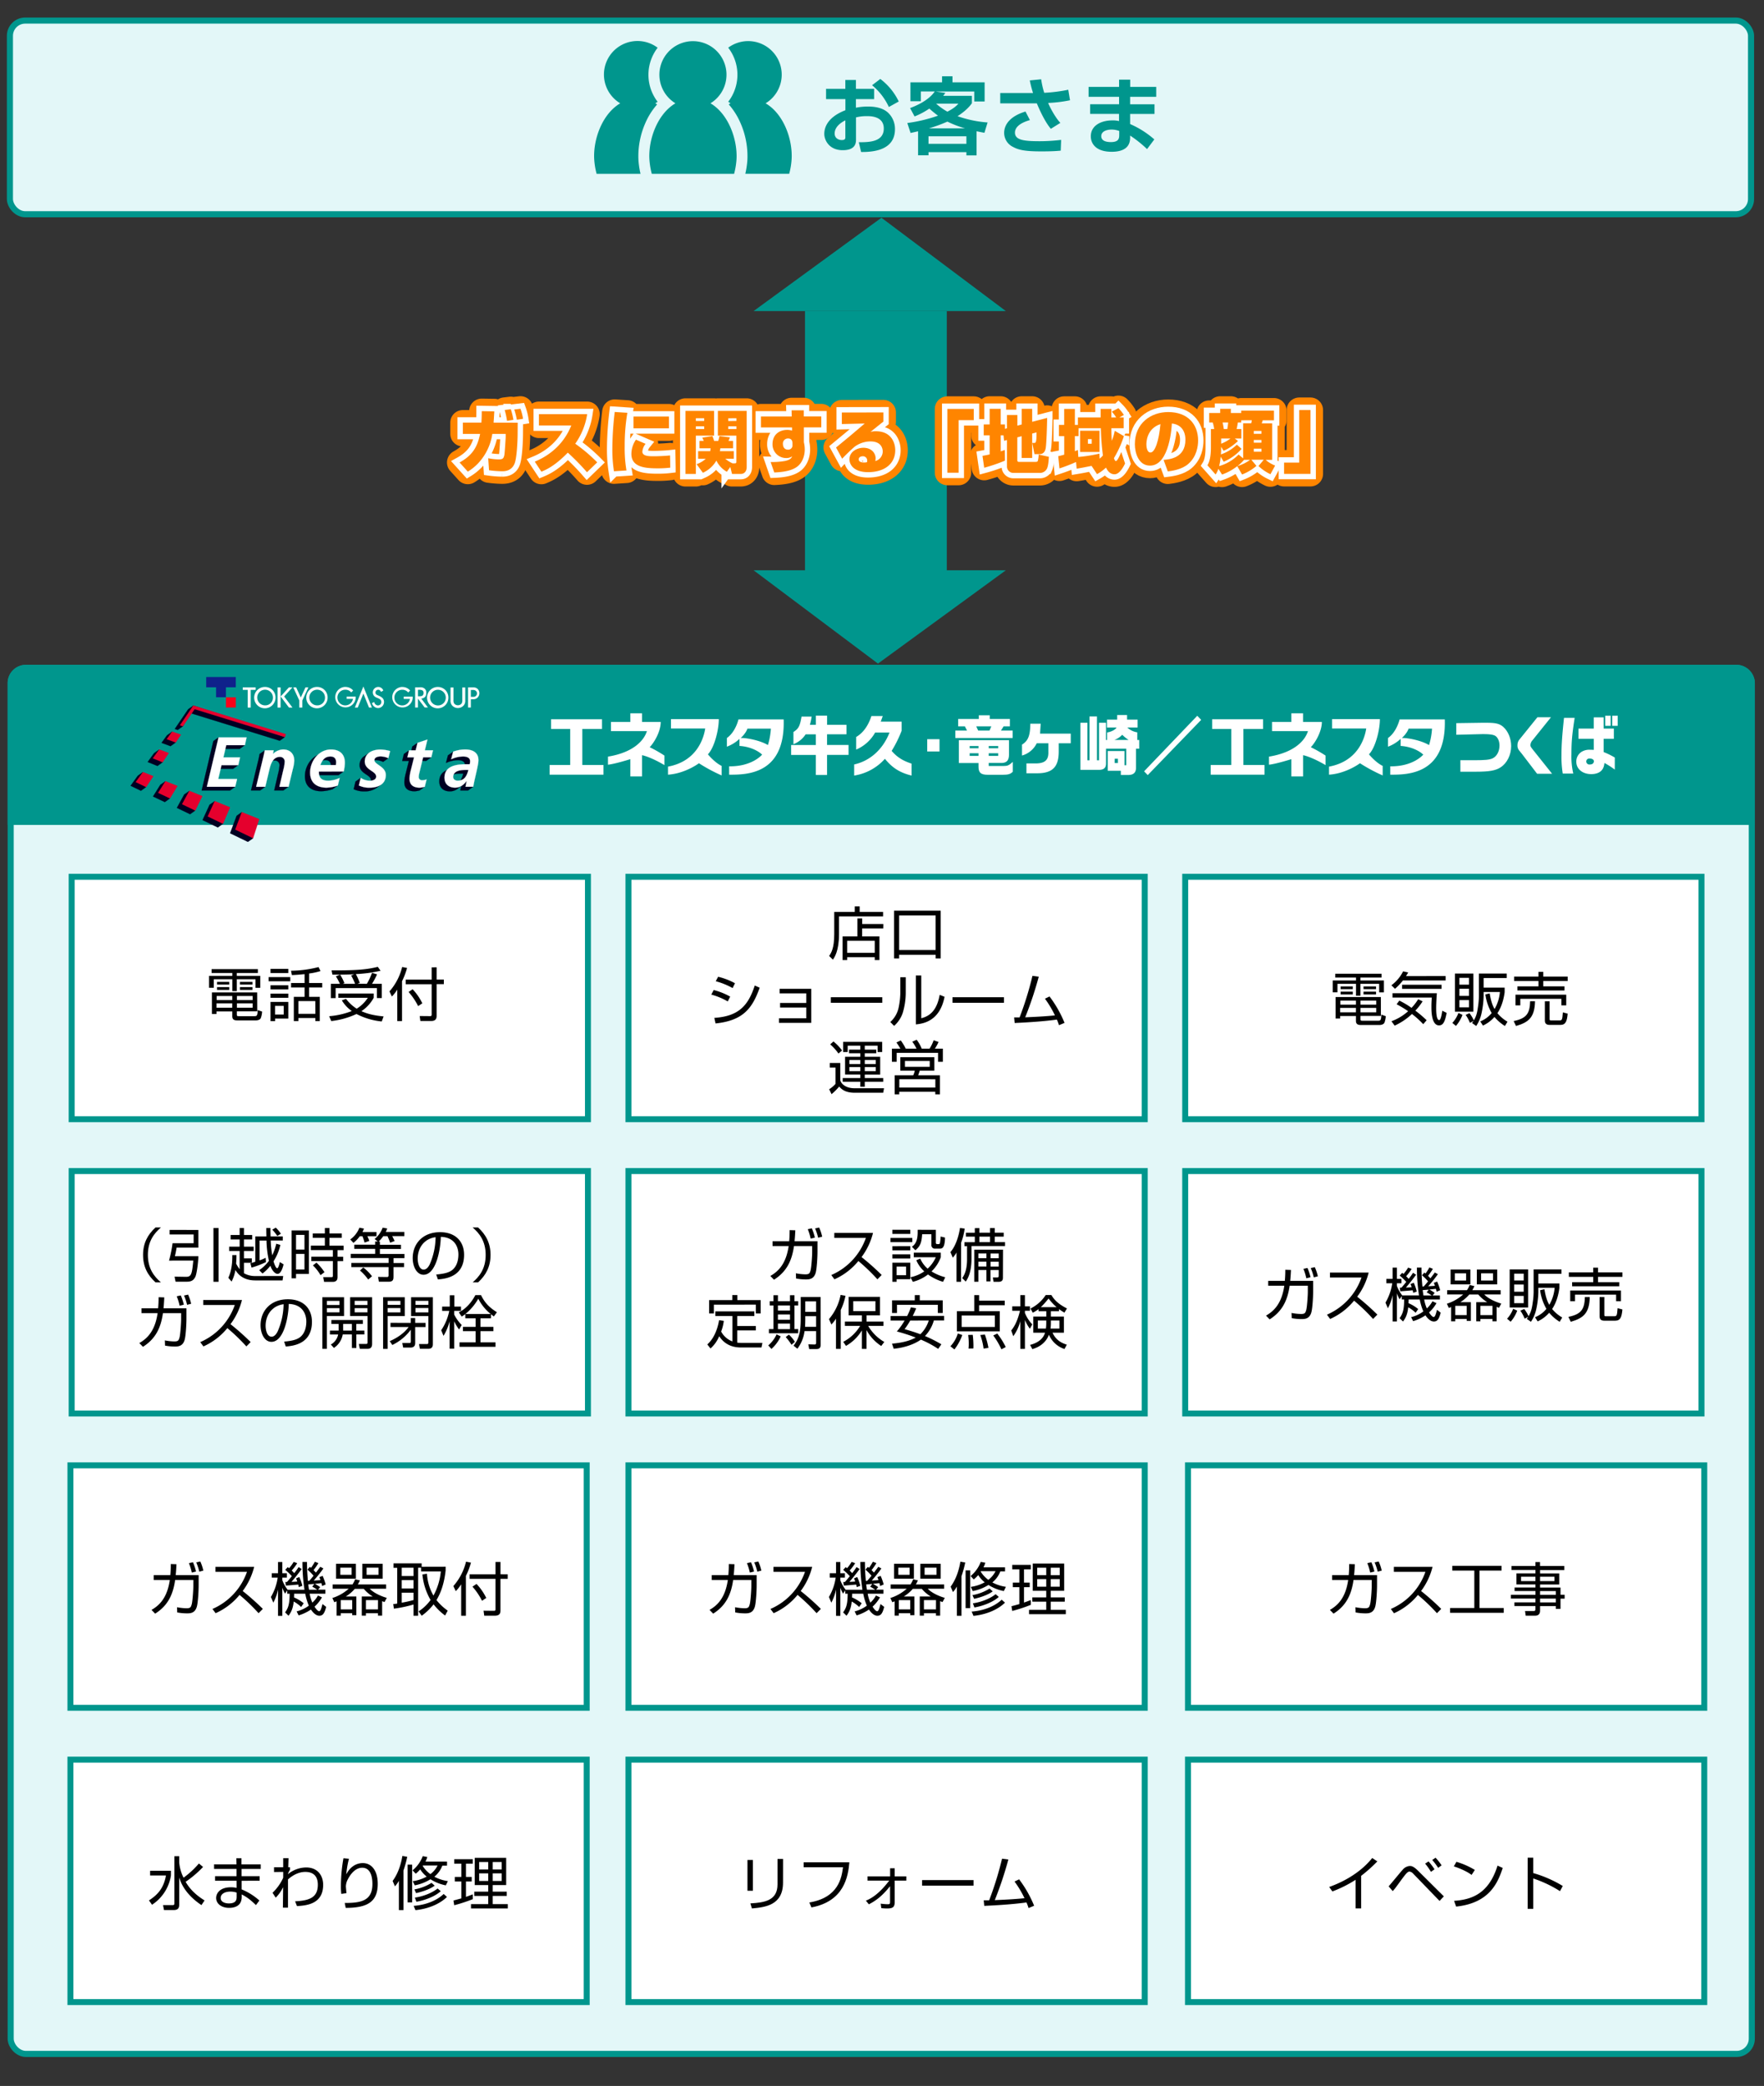 <svg xmlns="http://www.w3.org/2000/svg" xmlns:xlink="http://www.w3.org/1999/xlink" viewBox="0 0 1157 1368">
  <rect x="0" y="0" width="1157" height="1368" fill="#333333" stroke="none"/>
  <defs>
    <style>
      .cls-1, .cls-12, .cls-13, .cls-20, .cls-23, .cls-24, .cls-6, .cls-7 {
        fill: none;
      }

      .cls-2 {
        isolation: isolate;
      }

      .cls-3 {
        clip-path: url(#clip-path);
      }

      .cls-4 {
        clip-path: url(#clip-path-2);
      }

      .cls-11, .cls-5 {
        opacity: 0.3;
      }

      .cls-12, .cls-6 {
        stroke: #009dea;
      }

      .cls-12, .cls-13, .cls-14, .cls-15, .cls-16, .cls-20, .cls-22, .cls-6, .cls-7 {
        stroke-miterlimit: 10;
      }

      .cls-6, .cls-7 {
        stroke-width: 0.95px;
      }

      .cls-11, .cls-12, .cls-13, .cls-14, .cls-15, .cls-16, .cls-17, .cls-6, .cls-7 {
        mix-blend-mode: multiply;
      }

      .cls-13, .cls-16, .cls-7 {
        stroke: #f2c281;
      }

      .cls-8 {
        clip-path: url(#clip-path-3);
      }

      .cls-9 {
        clip-path: url(#clip-path-4);
      }

      .cls-10 {
        fill: #ffe;
      }

      .cls-11 {
        fill: #b2e2f9;
      }

      .cls-12, .cls-13, .cls-14, .cls-15, .cls-16 {
        stroke-width: 2.56px;
      }

      .cls-14, .cls-15, .cls-16, .cls-18, .cls-22, .cls-26, .cls-28 {
        fill: #fff;
      }

      .cls-14 {
        stroke: #f7e8d5;
      }

      .cls-15 {
        stroke: #80cef4;
      }

      .cls-17 {
        fill: #ccebfb;
      }

      .cls-18 {
        opacity: 0.5;
      }

      .cls-19 {
        fill: #e3f7f8;
      }

      .cls-20, .cls-22 {
        stroke: #00968d;
      }

      .cls-20 {
        stroke-width: 4px;
      }

      .cls-21 {
        fill: #00968d;
      }

      .cls-22 {
        stroke-width: 3.9px;
      }

      .cls-23 {
        stroke: #ff8500;
        stroke-linecap: round;
        stroke-linejoin: round;
        stroke-width: 16.49px;
      }

      .cls-24, .cls-28 {
        stroke: #fff;
      }

      .cls-24 {
        stroke-width: 7.07px;
      }

      .cls-25 {
        fill: #ff8500;
      }

      .cls-27 {
        fill: #002;
        stroke: #002;
      }

      .cls-27, .cls-28, .cls-29 {
        stroke-width: 0.09px;
      }

      .cls-29 {
        fill: #e5002d;
        stroke: #e5002d;
      }

      .cls-30 {
        fill: #0f218b;
      }

      .cls-31 {
        fill: #fc0019;
      }
    </style>
    <clipPath id="clip-path">
      <rect class="cls-1" x="521" y="1798" width="715" height="212"/>
    </clipPath>
    <clipPath id="clip-path-2">
      <rect class="cls-1" x="-21" y="1794.5" width="1416" height="1001.21" transform="translate(1374 4590.22) rotate(180)"/>
    </clipPath>
    <clipPath id="clip-path-3">
      <rect class="cls-1" x="1476" y="762.68" width="1920" height="569.29"/>
    </clipPath>
    <clipPath id="clip-path-4">
      <rect class="cls-1" x="20.56" y="753.29" width="3802.41" height="2688.57" transform="translate(3843.52 4195.15) rotate(180)"/>
    </clipPath>
  </defs>
  <g class="cls-2">
    <g id="レイヤー_10" data-name="レイヤー 10">
      <g class="cls-3">
        <g class="cls-4">
          <g class="cls-5">
            <rect class="cls-6" x="-561.38" y="1197.93" width="728.07" height="728.07"/>
            <rect class="cls-7" x="-124.63" y="1108.87" width="949.03" height="949.03"/>
            <rect class="cls-7" x="212.86" y="1258.76" width="804.2" height="804.2"/>
            <rect class="cls-7" x="924.27" y="1259.11" width="610.69" height="610.69"/>
            <rect class="cls-7" x="1111.87" y="1246.11" width="659.46" height="659.46"/>
          </g>
        </g>
      </g>
      <g class="cls-8">
        <g class="cls-9">
          <rect class="cls-10" x="20.56" y="753.29" width="3802.41" height="2688.57" transform="translate(3843.52 4195.15) rotate(180)"/>
          <g>
            <rect class="cls-11" x="620.83" y="1056.25" width="59.6" height="59.6" transform="translate(-435.42 1736.67) rotate(-90)"/>
            <rect class="cls-11" x="378.75" y="356.14" width="52.78" height="52.78" transform="translate(22.6 787.66) rotate(-90)"/>
          </g>
          <g class="cls-5">
            <rect class="cls-12" x="-1430.54" y="-848.7" width="1955.09" height="1955.09"/>
            <rect class="cls-13" x="-257.73" y="-1087.84" width="2548.44" height="2548.44"/>
            <rect class="cls-13" x="648.55" y="-685.35" width="2159.52" height="2159.52"/>
            <rect class="cls-12" x="-1405.06" y="312.84" width="2427.12" height="2427.12"/>
            <rect class="cls-14" x="343.78" y="540.84" width="1501.28" height="1501.28"/>
            <rect class="cls-13" x="467.46" y="592.74" width="2063.85" height="2063.85"/>
          </g>
          <g>
            <rect class="cls-15" x="253.98" y="977.25" width="570.95" height="570.95"/>
            <rect class="cls-16" x="1106.85" y="1215.05" width="154.39" height="154.39"/>
          </g>
          <rect class="cls-17" x="612.65" y="440.09" width="35.88" height="35.88"/>
          <g>
            <rect class="cls-18" x="1081.26" y="791.34" width="125.24" height="125.24" transform="translate(1997.84 -289.92) rotate(90)"/>
            <rect class="cls-18" x="434.76" y="1164" width="262.23" height="262.23" transform="translate(1860.99 729.24) rotate(90)"/>
          </g>
        </g>
      </g>
    </g>
    <g id="レイヤー_25" data-name="レイヤー 25">
      <g>
        <rect class="cls-19" x="7" y="438" width="1142" height="909" rx="10"/>
        <rect class="cls-20" x="7" y="438" width="1142" height="909" rx="10"/>
      </g>
    </g>
    <g id="レイヤー_25のコピー" data-name="レイヤー 25のコピー">
      <g>
        <path class="cls-21" d="M7,541V448a10,10,0,0,1,10-10H1139a10,10,0,0,1,10,10v93"/>
        <path class="cls-20" d="M7,541V448a10,10,0,0,1,10-10H1139a10,10,0,0,1,10,10v93"/>
      </g>
    </g>
    <g id="レイヤー_3" data-name="レイヤー 3">
      <polygon class="cls-21" points="659.73 204 578.13 142.8 494.27 204 659.73 204"/>
      <polygon class="cls-21" points="494.27 374 575.86 435.2 659.73 374 494.27 374"/>
      <g>
        <rect class="cls-19" x="6.5" y="13.5" width="1142" height="127" rx="10"/>
        <rect class="cls-20" x="6.5" y="13.5" width="1142" height="127" rx="10"/>
      </g>
      <g>
        <path class="cls-21" d="M554.45,52.44h6.95v5.8h11.93V65H561.4v5.64a40.11,40.11,0,0,1,7.88-.77c7.88,0,11.28,2.41,12.92,3.78A14.58,14.58,0,0,1,587,84.73c0,12.21-11.05,15.11-22.22,14.94l-1.48-6.4c6.41,0,16.37,0,16.37-9,0-8.1-8.71-8.1-11-8.1a28.32,28.32,0,0,0-7.22.82v14.4c0,2,0,7.11-8.7,7.11-9,0-12.1-6.67-12.1-10.67,0-2.79.82-10.51,13.85-15.54V65H541.81V58.24h12.64Zm0,26.49c-2,1-7,3.78-7,8.65,0,3.23,2.8,4.27,4.6,4.27,2.41,0,2.41-1,2.41-2.08Zm22.93-27.15a40.23,40.23,0,0,1,12.1,14.78L583,70.17A40.63,40.63,0,0,0,572,55.89Z"/>
        <path class="cls-21" d="M596.92,70.88c11.22-4.21,14.83-9,16.2-10.89H604V66.4h-6.84V54h20.74V50h6.84v4h21.07V66.56H639V60H613.61l6.46.93c-.55.77-.77,1-1.42,1.92h18.82v4.87c-1.25,1.7-3.66,4.76-9.41,8.48a75.42,75.42,0,0,0,19.7,4.11l-2.08,6.78c-2.35-.43-3.61-.71-5.14-1v15.82h-6.68V99.78H609v2.08h-6.84V86.1c-2,.44-3.83.88-4.92,1.09l-2.14-6.51a100.52,100.52,0,0,0,20.14-4.82,65.77,65.77,0,0,1-5.69-4.65,47.71,47.71,0,0,1-9.69,5.15ZM609,89.38v4.93h24.85V89.38Zm24-5.2a66.89,66.89,0,0,1-11.6-4.43,96,96,0,0,1-12.15,4.43Zm-19-16.2a41.85,41.85,0,0,0,7.39,5.26c4.49-2.3,6-3.94,7.22-5.26Z"/>
        <path class="cls-21" d="M682.9,52a55.13,55.13,0,0,0,2,8.86,104.25,104.25,0,0,0,15.77-2l1.15,6.9a89.87,89.87,0,0,1-14.34,1.75c1.09,2.74,4.59,9.47,8,13.08l-6.24,3.89c-4.32-5.15-8-13.85-9.19-16.7h-24V61h21.51a77.54,77.54,0,0,1-2.13-8.27Zm-7.39,26.76c-7.88,2.24-9.8,5.58-9.8,8.21,0,4.93,6,5.64,16.09,5.64A119.29,119.29,0,0,0,696,91.74l-.27,7.06c-3.34.33-7.22.49-12.64.49-11.17,0-15.11-1-18.78-3a10.24,10.24,0,0,1-5.69-9.14c0-5.25,3.67-10.89,14-14Z"/>
        <path class="cls-21" d="M734,57V52.22h7.28V57h17.08v6.51H741.24v4.88h16v6.34h-16v6.63a60.17,60.17,0,0,1,15.87,10.07l-4.76,6.35a77.59,77.59,0,0,0-11.11-8.87v1c0,2.46,0,9.63-12.1,9.63-10.62,0-13.68-5.63-13.68-10.12,0-7.23,6.9-10.46,14.12-10.46a16.67,16.67,0,0,1,4.38.44V74.71H715V68.37H734V63.49H714V57Zm.11,28.9a14.37,14.37,0,0,0-5-.93c-2.79,0-6.79.93-6.79,4.32s3.78,3.89,6.3,3.89c5.09,0,5.47-2.35,5.47-4.6Z"/>
      </g>
      <rect class="cls-22" x="47" y="575" width="338.63" height="159"/>
      <rect class="cls-22" x="412.19" y="575" width="338.63" height="159"/>
      <rect class="cls-22" x="777.37" y="575" width="338.63" height="159"/>
      <rect class="cls-22" x="47" y="768" width="338.63" height="159"/>
      <rect class="cls-22" x="412.19" y="768" width="338.63" height="159"/>
      <rect class="cls-22" x="46.19" y="961" width="338.63" height="159"/>
      <rect class="cls-22" x="412.19" y="961" width="338.63" height="159"/>
      <rect class="cls-22" x="779.19" y="961" width="338.63" height="159"/>
      <rect class="cls-22" x="46.19" y="1154" width="338.63" height="159"/>
      <rect class="cls-22" x="412.19" y="1154" width="338.63" height="159"/>
      <rect class="cls-22" x="779.19" y="1154" width="338.63" height="159"/>
      <rect class="cls-22" x="777.37" y="768" width="338.63" height="159"/>
      <g>
        <path class="cls-21" d="M466,67.75a22,22,0,1,0-23,0c-11.8,7-17.73,23.56-17.07,36.5A49.75,49.75,0,0,0,427.5,114h54a49.75,49.75,0,0,0,1.59-9.75C483.71,91.31,477.78,74.71,466,67.75Z"/>
        <path class="cls-21" d="M502.16,67.75a22,22,0,1,0-24.52-36.48,29.1,29.1,0,0,1,2.18,32.2,28.71,28.71,0,0,1-2.17,3.25c.49.37,1,.71,1.52,1-.4.24-.8.49-1.19.75a46,46,0,0,1,7.79,12.4,54,54,0,0,1,4.45,23.72,55.33,55.33,0,0,1-1.37,9.38h28.79a48.3,48.3,0,0,0,1.59-9.75C519.9,91.31,514,74.71,502.16,67.75Z"/>
        <path class="cls-21" d="M423.19,80.9A45.73,45.73,0,0,1,431,68.5c-.39-.26-.79-.51-1.19-.75.52-.32,1-.66,1.52-1a27.43,27.43,0,0,1-2.17-3.25,29.1,29.1,0,0,1,2.18-32.2A22,22,0,1,0,406.8,67.75c-11.8,7-17.74,23.56-17.07,36.5a49,49,0,0,0,1.58,9.75h28.8a55.33,55.33,0,0,1-1.37-9.38A53.9,53.9,0,0,1,423.19,80.9Z"/>
      </g>
      <rect class="cls-21" x="528" y="204" width="93" height="179"/>
      <g>
        <g>
          <path class="cls-23" d="M339.56,277.21l-.05,7.2c0,4.43-.49,15.58-1.92,19.38-2,5.28-6.8,5.28-8.37,5.28a71.31,71.31,0,0,1-8.46-.67l-.54-7.88a38.2,38.2,0,0,0,6.81.77c2.77,0,3.31-.63,3.8-3,.22-1.16.85-11.05.85-11.59v-2.15h-8.77a35.81,35.81,0,0,1-9.26,19.25,33.11,33.11,0,0,1-6.81,5.5l-5.41-6c8.37-4.61,11.72-10.11,13.47-18.75H303.58v-7.38h12.17c.22-3.58.22-5.95.22-7.52l8.24.13c-.14,2.29-.23,4.48-.49,7.39Zm-7-1.21a53.76,53.76,0,0,0-1.53-7.12l4-.49a42.56,42.56,0,0,1,1.7,6.94Zm6.44-.72a45.11,45.11,0,0,0-1.7-6.71l4.07-.49a35.56,35.56,0,0,1,1.7,6.58Z"/>
          <path class="cls-23" d="M350.75,302.76c11.09-4.56,19.6-12.75,23.94-23.72H353.48v-7.43h31.64A45.29,45.29,0,0,1,377.29,291a105,105,0,0,1,14.41,12.22L385,309.7a154.25,154.25,0,0,0-12.58-12.85c-8.59,8.82-14.19,11.19-17.32,12.49Z"/>
          <path class="cls-23" d="M411.48,270.72a127,127,0,0,0-1.75,21.88,86.08,86.08,0,0,0,1.16,15.94l-8.19.53a90.43,90.43,0,0,1-1.07-14.95,211.71,211.71,0,0,1,1.57-23.94Zm11.94,20.36a9.54,9.54,0,0,0-2.1,5.1c0,3.05,4.43,3.05,7.61,3.05,2.82,0,7.79-.23,10.56-.54l.13,8a65.69,65.69,0,0,1-8.09.45c-8.15,0-17.41-.63-17.41-9.44a16.7,16.7,0,0,1,3-9.36Zm15.36-17.9v7.7H415.5v-7.7Z"/>
          <path class="cls-23" d="M449.6,269.47h18.76v16.24H456.41v25.11H449.6Zm6.81,4.83v1.79h5.46V274.3Zm0,5.28v1.79h5.46v-1.79Zm20.32,29.81a16.47,16.47,0,0,1-6.85-7.34,19.45,19.45,0,0,1-8.86,8l-4.12-5.64a16.88,16.88,0,0,0,6-3.53h-5v-5h7.93c.13-.72.17-1.12.26-1.88h-7.29v-4.88h2.82c-.18-.36-.67-1.43-1-2.1l6.63-1a21.45,21.45,0,0,1,1.12,3.13h2.73c.4-1.38.49-1.79.8-3.13l6.85.81a20.46,20.46,0,0,1-.94,2.32h3V294h-8.37a13.26,13.26,0,0,1-.26,1.88h9.12v5h-5.59a21.34,21.34,0,0,0,4.79,3h1.21c1.25,0,1.25-.36,1.25-1.3V285.71H470.86V269.47h18.89V306.3c0,2.41-1.21,4.52-3.94,4.52h-5.68L479,306.25Zm.94-35.09v1.79H483V274.3Zm0,5.28v1.79H483v-1.79Z"/>
          <path class="cls-23" d="M519.2,269.11h8v4h11.46v7.16H527.25v9.75a20.5,20.5,0,0,1,.58,4.7c0,4.61-1.83,9.4-5.68,11.82-2.19,1.38-5.91,3-14.32,3.31L505.46,303a48.68,48.68,0,0,0,9.4-.68c3.71-.8,4.25-2.05,4.74-3.08a6.51,6.51,0,0,1-4,1.16,8.93,8.93,0,0,1-8.91-9.08c0-6.31,4.48-9.4,9.71-9.4a10.18,10.18,0,0,1,3.09.49l0-2.1H499.1v-7.16h20.19Zm.58,21.35c-.09-.9-.32-2.91-2.91-2.91a3.31,3.31,0,0,0-3.36,3.62c0,.72.18,3.72,3.4,3.72a2.76,2.76,0,0,0,2.87-3.05Z"/>
          <path class="cls-23" d="M579.39,270.49v6c-2.37,1.88-6.09,4.88-8.46,6.76a12.43,12.43,0,0,1,3.67-.41c10,0,12.58,7.61,12.58,12.4,0,8.9-7,14.41-17.82,14.41-9.44,0-12.21-5-12.21-8.41,0-4.88,4.79-7.57,9.17-7.57,5.37,0,8,3.58,8,7a7.38,7.38,0,0,1-.23,1.7,6.51,6.51,0,0,0,4.88-6.22c0-.76,0-6.66-8.05-6.66A17.6,17.6,0,0,0,560.5,293a112.53,112.53,0,0,0-8.14,7.83l-4-7.34c1.56-1.29,8.41-6.93,9.8-8.1s7.69-6.53,9-7.65l-15,.36v-7.57Zm-10.61,31.74a2.75,2.75,0,0,0-2.86-3c-1.57,0-2.69.76-2.69,2,0,1.88,2.29,2.1,3.63,2.1a7.09,7.09,0,0,0,1.79-.22A3.24,3.24,0,0,0,568.78,302.23Z"/>
          <path class="cls-23" d="M638.69,275.55h-9.94V310h-7.38V268.17h17.32Z"/>
          <path class="cls-23" d="M658.2,285.49h-1.84V296c.54-.18.76-.22,2.69-.9l.09,7a108.44,108.44,0,0,1-13.61,4.65l-1.12-7.79c1.39-.26,2.87-.49,4.7-.94V285.49h-3.89v-7.12h3.89V268.12h7.25v10.25h2.78v2.87l1.34-.36V272.2h6.8v6.93l2.87-.76V268.12H677v8.51l9.8-2.55c0,3.08-.4,17.58-1,20.18-.76,3.58-3.36,3.58-4.12,3.58h-3.18l-1.43-7.34h1c1.3,0,1.79,0,1.79-6.94l-2.86.76v16h-6.89V286.07l-2.87.76v15a1,1,0,0,0,1.17,1.08H679c1.3,0,1.57-.14,1.79-1a18.21,18.21,0,0,0,.45-3.8l6.71,1.47c-.22,4.08-.58,6.18-1.21,7.66a5.17,5.17,0,0,1-4.92,2.91H664.78a4.19,4.19,0,0,1-4.3-4.39V288.58l-1.92.49Z"/>
          <path class="cls-23" d="M705.77,303a115.56,115.56,0,0,1-10.87,4.2l-.81-8.05a32.76,32.76,0,0,0,3.94-1V286h-3.49v-7.34H698V268.17h7v10.51h2v-4.92h14.91c0-1.34,0-2.68,0-5.59h7c0,1.21,0,5.19,0,5.59h3.18a22.09,22.09,0,0,0-2.91-3.8l4.39-2.28a26.59,26.59,0,0,1,3.58,4.47l-3,1.61h2.87v7.07h-8.06c0,4.08.09,5.37.27,8.28a34.84,34.84,0,0,0,1.93-6.58l6,3.49a68.77,68.77,0,0,1-6.53,14.42c.49,1.43.8,1.92,1.3,1.92,1,0,2.77-4.12,3.49-5.95l2.5,7.56c-.67,1.39-3.4,7.07-6.89,7.07s-5.1-3.31-5.59-4.38a30.78,30.78,0,0,1-5.91,4.29l-3.58-5.41c-5.46,1.07-6,1.21-9.76,1.83Zm15.49-2.2a18.71,18.71,0,0,0,2.14-2.1,164.24,164.24,0,0,1-1.34-17.86H707.43V286H705v9.9c.4-.14.63-.23,2-.81l.27,4.61a104,104,0,0,0,13.83-2.19Zm-.09-18.3v13.92H708.41V282.49Zm-7.61,5.5v3h2.5v-3Z"/>
          <path class="cls-23" d="M763.19,301.6c3.89-.31,14.32-1.21,14.32-13.2,0-6.22-3.27-10.07-8.91-10.65,0,.76-1.2,27.61-14.32,27.61-7.52,0-9.93-8.37-9.93-14,0-13.87,10.56-21.12,21.88-21.12,12.94,0,19.6,8.1,19.6,18.66,0,3.71-.89,10.52-6.44,15.35-4.3,3.8-11.28,4.65-13.43,4.92Zm-11.28-10.07c0,1.12.27,5.24,2.69,5.24,3,0,5.59-8,6.53-18.62C751.91,281.15,751.91,290.23,751.91,291.53Z"/>
          <path class="cls-23" d="M824.1,305.54a32.43,32.43,0,0,1-9.44,5.64l-3.14-5.46a35.23,35.23,0,0,1-10,5.5l-2.38-3.8a15.43,15.43,0,0,1-1.83,3.76l-5.37-6.05c1.57-2.5,2.28-6.4,2.28-11.63V281.37h2.15a23.71,23.71,0,0,0-.94-4.3h-2.33v-6.22h7.21v-2.73h7v2.73h6.8v-1.56h21.48v6.35h-7.38c-.18.67-.45,1.39-.63,2h6.81v23.94h-4.26a22,22,0,0,0,6.23,3.76L833.27,311a30.09,30.09,0,0,1-7.83-5.37l3.45-4.12h-8.15Zm-10-29.9v1.43h-2.19c-.22,1.48-.49,2.91-.81,4.3h3.09v6.22h-4.29L812,289.2c-2.37,2.28-6.17,5.19-9.48,6.4L800.92,293v2.14c0,.59,0,1.35-.14,2.87a27.79,27.79,0,0,0,10.47-6.4l3.09,2.77a32,32,0,0,1-11.72,8.42l-2-3.27a34.76,34.76,0,0,1-1,6.13,28.65,28.65,0,0,0,12.76-7.56l3,2.5v-23h5.28a16,16,0,0,0,.4-2Zm-13.15,11.95V291a24,24,0,0,0,6.08-3.4Zm.94-10.52a42.33,42.33,0,0,1,.8,4.3h2.28a41.56,41.56,0,0,0,.59-4.3ZM816,301.55a27.21,27.21,0,0,1-4.39,4.12,27.11,27.11,0,0,0,8.37-4.12Zm6.35-18.93v1.88h5v-1.88Zm0,5.91v1.79h5v-1.79Zm0,5.73v2h5v-2Z"/>
          <path class="cls-23" d="M859.54,310.77H842.22v-7.38h9.94V268.93h7.38Z"/>
        </g>
        <g>
          <path class="cls-24" d="M339.56,277.21l-.05,7.2c0,4.43-.49,15.58-1.92,19.38-2,5.28-6.8,5.28-8.37,5.28a71.31,71.31,0,0,1-8.46-.67l-.54-7.88a38.2,38.2,0,0,0,6.81.77c2.77,0,3.31-.63,3.8-3,.22-1.16.85-11.05.85-11.59v-2.15h-8.77a35.81,35.81,0,0,1-9.26,19.25,33.11,33.11,0,0,1-6.81,5.5l-5.41-6c8.37-4.61,11.72-10.11,13.47-18.75H303.58v-7.38h12.17c.22-3.58.22-5.95.22-7.52l8.24.13c-.14,2.29-.23,4.48-.49,7.39Zm-7-1.21a53.76,53.76,0,0,0-1.53-7.12l4-.49a42.56,42.56,0,0,1,1.7,6.94Zm6.44-.72a45.11,45.11,0,0,0-1.7-6.71l4.07-.49a35.56,35.56,0,0,1,1.7,6.58Z"/>
          <path class="cls-24" d="M350.75,302.76c11.09-4.56,19.6-12.75,23.94-23.72H353.48v-7.43h31.64A45.29,45.29,0,0,1,377.29,291a105,105,0,0,1,14.41,12.22L385,309.7a154.25,154.25,0,0,0-12.58-12.85c-8.59,8.82-14.19,11.19-17.32,12.49Z"/>
          <path class="cls-24" d="M411.48,270.72a127,127,0,0,0-1.75,21.88,86.08,86.08,0,0,0,1.16,15.94l-8.19.53a90.43,90.43,0,0,1-1.07-14.95,211.71,211.71,0,0,1,1.57-23.94Zm11.94,20.36a9.54,9.54,0,0,0-2.1,5.1c0,3.05,4.43,3.05,7.61,3.05,2.82,0,7.79-.23,10.56-.54l.13,8a65.69,65.69,0,0,1-8.09.45c-8.15,0-17.41-.63-17.41-9.44a16.7,16.7,0,0,1,3-9.36Zm15.36-17.9v7.7H415.5v-7.7Z"/>
          <path class="cls-24" d="M449.6,269.47h18.76v16.24H456.41v25.11H449.6Zm6.81,4.83v1.79h5.46V274.3Zm0,5.28v1.79h5.46v-1.79Zm20.32,29.81a16.47,16.47,0,0,1-6.85-7.34,19.45,19.45,0,0,1-8.86,8l-4.12-5.64a16.88,16.88,0,0,0,6-3.53h-5v-5h7.93c.13-.72.17-1.12.26-1.88h-7.29v-4.88h2.82c-.18-.36-.67-1.43-1-2.1l6.63-1a21.45,21.45,0,0,1,1.12,3.13h2.73c.4-1.38.49-1.79.8-3.13l6.85.81a20.46,20.46,0,0,1-.94,2.32h3V294h-8.37a13.26,13.26,0,0,1-.26,1.88h9.12v5h-5.59a21.34,21.34,0,0,0,4.79,3h1.21c1.25,0,1.25-.36,1.25-1.3V285.71H470.86V269.47h18.89V306.3c0,2.41-1.21,4.52-3.94,4.52h-5.68L479,306.25Zm.94-35.09v1.79H483V274.3Zm0,5.28v1.79H483v-1.79Z"/>
          <path class="cls-24" d="M519.2,269.11h8v4h11.46v7.16H527.25v9.75a20.5,20.5,0,0,1,.58,4.7c0,4.61-1.83,9.4-5.68,11.82-2.19,1.38-5.91,3-14.32,3.31L505.46,303a48.68,48.68,0,0,0,9.4-.68c3.71-.8,4.25-2.05,4.74-3.08a6.51,6.51,0,0,1-4,1.16,8.93,8.93,0,0,1-8.91-9.08c0-6.31,4.48-9.4,9.71-9.4a10.18,10.18,0,0,1,3.09.49l0-2.1H499.1v-7.16h20.19Zm.58,21.35c-.09-.9-.32-2.91-2.91-2.91a3.31,3.31,0,0,0-3.36,3.62c0,.72.18,3.72,3.4,3.72a2.76,2.76,0,0,0,2.87-3.05Z"/>
          <path class="cls-24" d="M579.39,270.49v6c-2.37,1.88-6.09,4.88-8.46,6.76a12.43,12.43,0,0,1,3.67-.41c10,0,12.58,7.61,12.58,12.4,0,8.9-7,14.41-17.82,14.41-9.44,0-12.21-5-12.21-8.41,0-4.88,4.79-7.57,9.17-7.57,5.37,0,8,3.58,8,7a7.38,7.38,0,0,1-.23,1.7,6.51,6.51,0,0,0,4.88-6.22c0-.76,0-6.66-8.05-6.66A17.6,17.6,0,0,0,560.5,293a112.53,112.53,0,0,0-8.14,7.83l-4-7.34c1.56-1.29,8.41-6.93,9.8-8.1s7.69-6.53,9-7.65l-15,.36v-7.57Zm-10.61,31.74a2.75,2.75,0,0,0-2.86-3c-1.57,0-2.69.76-2.69,2,0,1.88,2.29,2.1,3.63,2.1a7.09,7.09,0,0,0,1.79-.22A3.24,3.24,0,0,0,568.78,302.23Z"/>
          <path class="cls-24" d="M638.69,275.55h-9.94V310h-7.38V268.17h17.32Z"/>
          <path class="cls-24" d="M658.2,285.49h-1.84V296c.54-.18.76-.22,2.69-.9l.09,7a108.44,108.44,0,0,1-13.61,4.65l-1.12-7.79c1.39-.26,2.87-.49,4.7-.94V285.49h-3.89v-7.12h3.89V268.12h7.25v10.25h2.78v2.87l1.34-.36V272.2h6.8v6.93l2.87-.76V268.12H677v8.51l9.8-2.55c0,3.08-.4,17.58-1,20.18-.76,3.58-3.36,3.58-4.12,3.58h-3.18l-1.43-7.34h1c1.3,0,1.79,0,1.79-6.94l-2.86.76v16h-6.89V286.07l-2.87.76v15a1,1,0,0,0,1.17,1.08H679c1.3,0,1.57-.14,1.79-1a18.21,18.21,0,0,0,.45-3.8l6.71,1.47c-.22,4.08-.58,6.18-1.21,7.66a5.17,5.17,0,0,1-4.92,2.91H664.78a4.19,4.19,0,0,1-4.3-4.39V288.58l-1.92.49Z"/>
          <path class="cls-24" d="M705.77,303a115.56,115.56,0,0,1-10.87,4.2l-.81-8.05a32.76,32.76,0,0,0,3.94-1V286h-3.49v-7.34H698V268.17h7v10.51h2v-4.92h14.91c0-1.34,0-2.68,0-5.59h7c0,1.21,0,5.19,0,5.59h3.18a22.09,22.09,0,0,0-2.91-3.8l4.39-2.28a26.59,26.59,0,0,1,3.58,4.47l-3,1.61h2.87v7.07h-8.06c0,4.08.09,5.37.27,8.28a34.84,34.84,0,0,0,1.93-6.58l6,3.49a68.77,68.77,0,0,1-6.53,14.42c.49,1.43.8,1.92,1.3,1.92,1,0,2.77-4.12,3.49-5.95l2.5,7.56c-.67,1.39-3.4,7.07-6.89,7.07s-5.1-3.31-5.59-4.38a30.78,30.78,0,0,1-5.91,4.29l-3.58-5.41c-5.46,1.07-6,1.21-9.76,1.83Zm15.49-2.2a18.71,18.71,0,0,0,2.14-2.1,164.24,164.24,0,0,1-1.34-17.86H707.43V286H705v9.9c.4-.14.63-.23,2-.81l.27,4.61a104,104,0,0,0,13.83-2.19Zm-.09-18.3v13.92H708.41V282.49Zm-7.61,5.5v3h2.5v-3Z"/>
          <path class="cls-24" d="M763.19,301.6c3.89-.31,14.32-1.21,14.32-13.2,0-6.22-3.27-10.07-8.91-10.65,0,.76-1.2,27.61-14.32,27.61-7.52,0-9.93-8.37-9.93-14,0-13.87,10.56-21.12,21.88-21.12,12.94,0,19.6,8.1,19.6,18.66,0,3.71-.89,10.52-6.44,15.35-4.3,3.8-11.28,4.65-13.43,4.92Zm-11.28-10.07c0,1.12.27,5.24,2.69,5.24,3,0,5.59-8,6.53-18.62C751.91,281.15,751.91,290.23,751.91,291.53Z"/>
          <path class="cls-24" d="M824.1,305.54a32.43,32.43,0,0,1-9.44,5.64l-3.14-5.46a35.23,35.23,0,0,1-10,5.5l-2.38-3.8a15.43,15.43,0,0,1-1.83,3.76l-5.37-6.05c1.57-2.5,2.28-6.4,2.28-11.63V281.37h2.15a23.71,23.71,0,0,0-.94-4.3h-2.33v-6.22h7.21v-2.73h7v2.73h6.8v-1.56h21.48v6.35h-7.38c-.18.67-.45,1.39-.63,2h6.81v23.94h-4.26a22,22,0,0,0,6.23,3.76L833.27,311a30.09,30.09,0,0,1-7.83-5.37l3.45-4.12h-8.15Zm-10-29.9v1.43h-2.19c-.22,1.48-.49,2.91-.81,4.3h3.09v6.22h-4.29L812,289.2c-2.37,2.28-6.17,5.19-9.48,6.4L800.92,293v2.14c0,.59,0,1.35-.14,2.87a27.79,27.79,0,0,0,10.47-6.4l3.09,2.77a32,32,0,0,1-11.72,8.42l-2-3.27a34.76,34.76,0,0,1-1,6.13,28.65,28.65,0,0,0,12.76-7.56l3,2.5v-23h5.28a16,16,0,0,0,.4-2Zm-13.15,11.95V291a24,24,0,0,0,6.08-3.4Zm.94-10.52a42.33,42.33,0,0,1,.8,4.3h2.28a41.56,41.56,0,0,0,.59-4.3ZM816,301.55a27.21,27.21,0,0,1-4.39,4.12,27.11,27.11,0,0,0,8.37-4.12Zm6.35-18.93v1.88h5v-1.88Zm0,5.91v1.79h5v-1.79Zm0,5.73v2h5v-2Z"/>
          <path class="cls-24" d="M859.54,310.77H842.22v-7.38h9.94V268.93h7.38Z"/>
        </g>
        <g>
          <path class="cls-25" d="M339.56,277.21l-.05,7.2c0,4.43-.49,15.58-1.92,19.38-2,5.28-6.8,5.28-8.37,5.28a71.31,71.31,0,0,1-8.46-.67l-.54-7.88a38.2,38.2,0,0,0,6.81.77c2.77,0,3.31-.63,3.8-3,.22-1.16.85-11.05.85-11.59v-2.15h-8.77a35.81,35.81,0,0,1-9.26,19.25,33.11,33.11,0,0,1-6.81,5.5l-5.41-6c8.37-4.61,11.72-10.11,13.47-18.75H303.58v-7.38h12.17c.22-3.58.22-5.95.22-7.52l8.24.13c-.14,2.29-.23,4.48-.49,7.39Zm-7-1.21a53.76,53.76,0,0,0-1.53-7.12l4-.49a42.56,42.56,0,0,1,1.7,6.94Zm6.44-.72a45.11,45.11,0,0,0-1.7-6.71l4.07-.49a35.56,35.56,0,0,1,1.7,6.58Z"/>
          <path class="cls-25" d="M350.75,302.76c11.09-4.56,19.6-12.75,23.94-23.72H353.48v-7.43h31.64A45.29,45.29,0,0,1,377.29,291a105,105,0,0,1,14.41,12.22L385,309.7a154.25,154.25,0,0,0-12.58-12.85c-8.59,8.82-14.19,11.19-17.32,12.49Z"/>
          <path class="cls-25" d="M411.48,270.72a127,127,0,0,0-1.75,21.88,86.08,86.08,0,0,0,1.16,15.94l-8.19.53a90.43,90.43,0,0,1-1.07-14.95,211.71,211.71,0,0,1,1.57-23.94Zm11.94,20.36a9.54,9.54,0,0,0-2.1,5.1c0,3.05,4.43,3.05,7.61,3.05,2.82,0,7.79-.23,10.56-.54l.13,8a65.69,65.69,0,0,1-8.09.45c-8.15,0-17.41-.63-17.41-9.44a16.7,16.7,0,0,1,3-9.36Zm15.36-17.9v7.7H415.5v-7.7Z"/>
          <path class="cls-25" d="M449.6,269.47h18.76v16.24H456.41v25.11H449.6Zm6.81,4.83v1.79h5.46V274.3Zm0,5.28v1.79h5.46v-1.79Zm20.32,29.81a16.47,16.47,0,0,1-6.85-7.34,19.45,19.45,0,0,1-8.86,8l-4.12-5.64a16.88,16.88,0,0,0,6-3.53h-5v-5h7.93c.13-.72.17-1.12.26-1.88h-7.29v-4.88h2.82c-.18-.36-.67-1.43-1-2.1l6.63-1a21.45,21.45,0,0,1,1.12,3.13h2.73c.4-1.38.49-1.79.8-3.13l6.85.81a20.46,20.46,0,0,1-.94,2.32h3V294h-8.37a13.26,13.26,0,0,1-.26,1.88h9.12v5h-5.59a21.34,21.34,0,0,0,4.79,3h1.21c1.25,0,1.25-.36,1.25-1.3V285.71H470.86V269.47h18.89V306.3c0,2.41-1.21,4.52-3.94,4.52h-5.68L479,306.25Zm.94-35.09v1.79H483V274.3Zm0,5.28v1.79H483v-1.79Z"/>
          <path class="cls-25" d="M519.2,269.11h8v4h11.46v7.16H527.25v9.75a20.5,20.5,0,0,1,.58,4.7c0,4.61-1.83,9.4-5.68,11.82-2.19,1.38-5.91,3-14.32,3.31L505.46,303a48.68,48.68,0,0,0,9.4-.68c3.71-.8,4.25-2.05,4.74-3.08a6.51,6.51,0,0,1-4,1.16,8.93,8.93,0,0,1-8.91-9.08c0-6.31,4.48-9.4,9.71-9.4a10.18,10.18,0,0,1,3.09.49l0-2.1H499.1v-7.16h20.19Zm.58,21.35c-.09-.9-.32-2.91-2.91-2.91a3.31,3.31,0,0,0-3.36,3.62c0,.72.18,3.72,3.4,3.72a2.76,2.76,0,0,0,2.87-3.05Z"/>
          <path class="cls-25" d="M579.39,270.49v6c-2.37,1.88-6.09,4.88-8.46,6.76a12.43,12.43,0,0,1,3.67-.41c10,0,12.58,7.61,12.58,12.4,0,8.9-7,14.41-17.82,14.41-9.44,0-12.21-5-12.21-8.41,0-4.88,4.79-7.57,9.17-7.57,5.37,0,8,3.58,8,7a7.38,7.38,0,0,1-.23,1.7,6.51,6.51,0,0,0,4.88-6.22c0-.76,0-6.66-8.05-6.66A17.6,17.6,0,0,0,560.5,293a112.53,112.53,0,0,0-8.14,7.83l-4-7.34c1.56-1.29,8.41-6.93,9.8-8.1s7.69-6.53,9-7.65l-15,.36v-7.57Zm-10.61,31.74a2.75,2.75,0,0,0-2.86-3c-1.57,0-2.69.76-2.69,2,0,1.88,2.29,2.1,3.63,2.1a7.09,7.09,0,0,0,1.79-.22A3.24,3.24,0,0,0,568.78,302.23Z"/>
          <path class="cls-25" d="M638.69,275.55h-9.94V310h-7.38V268.17h17.32Z"/>
          <path class="cls-25" d="M658.2,285.49h-1.84V296c.54-.18.76-.22,2.69-.9l.09,7a108.44,108.44,0,0,1-13.61,4.65l-1.12-7.79c1.39-.26,2.87-.49,4.7-.94V285.49h-3.89v-7.12h3.89V268.12h7.25v10.25h2.78v2.87l1.34-.36V272.2h6.8v6.93l2.87-.76V268.12H677v8.51l9.8-2.55c0,3.08-.4,17.58-1,20.18-.76,3.58-3.36,3.58-4.12,3.58h-3.18l-1.43-7.34h1c1.3,0,1.79,0,1.79-6.94l-2.86.76v16h-6.89V286.07l-2.87.76v15a1,1,0,0,0,1.17,1.08H679c1.3,0,1.57-.14,1.79-1a18.21,18.21,0,0,0,.45-3.8l6.71,1.47c-.22,4.08-.58,6.18-1.21,7.66a5.17,5.17,0,0,1-4.92,2.91H664.78a4.19,4.19,0,0,1-4.3-4.39V288.58l-1.92.49Z"/>
          <path class="cls-25" d="M705.77,303a115.56,115.56,0,0,1-10.87,4.2l-.81-8.05a32.76,32.76,0,0,0,3.94-1V286h-3.49v-7.34H698V268.17h7v10.51h2v-4.92h14.91c0-1.34,0-2.68,0-5.59h7c0,1.21,0,5.19,0,5.59h3.18a22.09,22.09,0,0,0-2.91-3.8l4.39-2.28a26.59,26.59,0,0,1,3.58,4.47l-3,1.61h2.87v7.07h-8.06c0,4.08.09,5.37.27,8.28a34.84,34.84,0,0,0,1.93-6.58l6,3.49a68.77,68.77,0,0,1-6.53,14.42c.49,1.43.8,1.92,1.3,1.92,1,0,2.77-4.12,3.49-5.95l2.5,7.56c-.67,1.39-3.4,7.07-6.89,7.07s-5.1-3.31-5.59-4.38a30.78,30.78,0,0,1-5.91,4.29l-3.58-5.41c-5.46,1.07-6,1.21-9.76,1.83Zm15.49-2.2a18.71,18.71,0,0,0,2.14-2.1,164.24,164.24,0,0,1-1.34-17.86H707.43V286H705v9.9c.4-.14.63-.23,2-.81l.27,4.61a104,104,0,0,0,13.83-2.19Zm-.09-18.3v13.92H708.41V282.49Zm-7.61,5.5v3h2.5v-3Z"/>
          <path class="cls-25" d="M763.19,301.6c3.89-.31,14.32-1.21,14.32-13.2,0-6.22-3.27-10.07-8.91-10.65,0,.76-1.2,27.61-14.32,27.61-7.52,0-9.93-8.37-9.93-14,0-13.87,10.56-21.12,21.88-21.12,12.94,0,19.6,8.1,19.6,18.66,0,3.71-.89,10.52-6.44,15.35-4.3,3.8-11.28,4.65-13.43,4.92Zm-11.28-10.07c0,1.12.27,5.24,2.69,5.24,3,0,5.59-8,6.53-18.62C751.91,281.15,751.91,290.23,751.91,291.53Z"/>
          <path class="cls-25" d="M824.1,305.54a32.43,32.43,0,0,1-9.44,5.64l-3.14-5.46a35.23,35.23,0,0,1-10,5.5l-2.38-3.8a15.43,15.43,0,0,1-1.83,3.76l-5.37-6.05c1.57-2.5,2.28-6.4,2.28-11.63V281.37h2.15a23.71,23.71,0,0,0-.94-4.3h-2.33v-6.22h7.21v-2.73h7v2.73h6.8v-1.56h21.48v6.35h-7.38c-.18.67-.45,1.39-.63,2h6.81v23.94h-4.26a22,22,0,0,0,6.23,3.76L833.27,311a30.09,30.09,0,0,1-7.83-5.37l3.45-4.12h-8.15Zm-10-29.9v1.43h-2.19c-.22,1.48-.49,2.91-.81,4.3h3.09v6.22h-4.29L812,289.2c-2.37,2.28-6.17,5.19-9.48,6.4L800.92,293v2.14c0,.59,0,1.35-.14,2.87a27.79,27.79,0,0,0,10.47-6.4l3.09,2.77a32,32,0,0,1-11.72,8.42l-2-3.27a34.76,34.76,0,0,1-1,6.13,28.65,28.65,0,0,0,12.76-7.56l3,2.5v-23h5.28a16,16,0,0,0,.4-2Zm-13.15,11.95V291a24,24,0,0,0,6.08-3.4Zm.94-10.52a42.33,42.33,0,0,1,.8,4.3h2.28a41.56,41.56,0,0,0,.59-4.3ZM816,301.55a27.21,27.21,0,0,1-4.39,4.12,27.11,27.11,0,0,0,8.37-4.12Zm6.35-18.93v1.88h5v-1.88Zm0,5.91v1.79h5v-1.79Zm0,5.73v2h5v-2Z"/>
          <path class="cls-25" d="M859.54,310.77H842.22v-7.38h9.94V268.93h7.38Z"/>
        </g>
      </g>
    </g>
    <g id="レイヤー_6" data-name="レイヤー 6">
      <g>
        <polygon class="cls-26" points="374 501.7 374 478.06 361.44 478.06 361.44 471.71 394.86 471.71 394.86 478.06 381.94 478.06 381.94 501.7 395.82 501.7 395.82 508.05 360.48 508.05 360.48 501.7 374 501.7"/>
        <path class="cls-26" d="M421.1,495.26V509.2h-7.67V497.86s-9.65,3.08-14.67,3.65v-5.3c17.36-2.84,23.85-11.14,25.54-16.72H400.72v-6h12.71v-5.68h7.67l0,5.68h12.27c0,6.07-4.1,13.3-7.24,16.54a87,87,0,0,1,9.66,5.49v6.25C426.43,496.21,421.1,495.26,421.1,495.26Z"/>
        <path class="cls-26" d="M458.43,500.55s-8.89,6.74-20.3,7.5v-5.28c19.87-3.67,23.67-20.11,24.41-25H440.08v-6.15h31.38c0,7.33-3,18.81-7.15,23.08,0,0,4.36,5.38,9,7.59v6.26A107.41,107.41,0,0,1,458.43,500.55Z"/>
        <path class="cls-26" d="M484.35,471.8H514c1.1,35.78-23.69,36.35-35.76,36.25v-5.48c15.22.2,21.63-7.68,21.63-7.68-3.57-3.34-9.43-5.38-14.84-5.69v-4.62a25.23,25.23,0,0,1-8.27,5.11V484C482.52,480,484.35,471.8,484.35,471.8Zm19.33,16.82a47.22,47.22,0,0,0,1.93-10.76h-15.4c-.94,3.07-4.36,6.14-4.36,6.14C489.27,483.81,498.38,485.45,503.68,488.62Z"/>
      </g>
      <g>
        <polygon class="cls-26" points="807.59 501.7 807.59 478.06 795.04 478.06 795.04 471.71 828.45 471.71 828.45 478.06 815.54 478.06 815.54 501.7 829.41 501.7 829.41 508.05 794.08 508.05 794.08 501.7 807.59 501.7"/>
        <path class="cls-26" d="M854.69,495.26V509.2H847V497.86s-9.65,3.08-14.67,3.65v-5.3c17.37-2.84,23.86-11.14,25.55-16.72H834.31v-6H847v-5.68h7.67l0,5.68H867c0,6.07-4.11,13.3-7.24,16.54a88.2,88.2,0,0,1,9.66,5.49v6.25C860,496.21,854.69,495.26,854.69,495.26Z"/>
        <path class="cls-26" d="M892,500.55s-8.89,6.74-20.3,7.5v-5.28c19.86-3.67,23.67-20.11,24.4-25H873.68v-6.15h31.38c0,7.33-3,18.81-7.16,23.08,0,0,4.37,5.38,9,7.59v6.26A107.61,107.61,0,0,1,892,500.55Z"/>
        <path class="cls-26" d="M918,471.8h29.63c1.11,35.78-23.69,36.35-35.76,36.25v-5.48c15.23.2,21.64-7.68,21.64-7.68-3.57-3.34-9.44-5.38-14.84-5.69v-4.62a25.22,25.22,0,0,1-8.28,5.11V484C916.11,480,918,471.8,918,471.8Zm19.32,16.82a47.28,47.28,0,0,0,1.94-10.76h-15.4c-.94,3.07-4.37,6.14-4.37,6.14C922.87,483.81,932,485.45,937.27,488.62Z"/>
      </g>
      <g>
        <g>
          <path class="cls-27" d="M278.53,516l-3.34,2.39a16,16,0,0,1-3.24.55c-4.08,0-6.89-1.67-6.73-6.26a27,27,0,0,1,.95-5.57l2-8.07H263.8l1.09-4.54,3.32-2.35.27,2.35h.75l1.2-4.92,3.36-2.37,2.89,1.37-1.45,5.92h5.38l2.23,2.18L279.52,499h-5.38l-2.55,10.44a10.44,10.44,0,0,0-.34,2.32,2.08,2.08,0,0,0,2.2,2.32,8,8,0,0,0,2.93-.56Z"/>
          <polygon class="cls-27" points="160.53 488.75 157.23 491.11 145 491.11 143.12 499.09 154.05 499.09 156.23 501.79 152.89 504.19 141.92 504.19 139.78 513.28 152.08 513.28 154.25 516 150.89 518.39 132.27 518.39 139.94 486.01 143.31 483.61 160.53 488.75"/>
          <path class="cls-27" d="M174,516l-3.36,2.38h-6l4.95-20.46c.31-1.44.58-2.69.69-3.43l3.37-2.37,2,4.69h.09a10,10,0,0,1,6.63-2.88c4.52,0,7.42,2.92,7.27,7.65a26.46,26.46,0,0,1-.94,5.2l-1.84,7.6L189.2,516l-3.34,2.38h-6l2.62-11.28a26.21,26.21,0,0,0,.84-5,3,3,0,0,0-3.16-3.33c-4.16,0-5.82,4-6.7,7.6L171.64,514Z"/>
          <path class="cls-27" d="M216.87,504.1a10.07,10.07,0,0,0,.19-1.62c.08-2.56-1.17-4-3.67-4-3.72,0-5.41,2.32-6.69,5.61Zm8.42,1.95L222,508.37H205.75c-.14,4.4,2.08,6,6.2,6a17.4,17.4,0,0,0,7.27-1.76l2.27,2.59-3.33,2.37a25.29,25.29,0,0,1-7.39,1.34c-6.63,0-11-3.34-10.75-10.44.25-7.42,6-14.56,13.61-14.56,5.69,0,9.34,3,9.14,9.09,0,.76-.09,1.52-.19,2.27Z"/>
          <path class="cls-27" d="M246.11,493.94a22,22,0,0,1,6.06.88l2.46,2.49-3.34,2.34a12.25,12.25,0,0,0-5-1.16c-1.79,0-4,.5-4.11,2.41-.1,3,7.65,4.13,7.46,10v3.88c-1.17,1-2.55,1.85-3.1,2.23a13.5,13.5,0,0,1-7.56,2,15.56,15.56,0,0,1-7-1.44l1.19-5,3.34-2.39,1.84,4.27c.25,0,.5,0,.76,0,2,0,4.14-.7,4.21-2.65.13-3.85-7.65-4.22-7.45-10.2a6.83,6.83,0,0,1,3.09-5.69L241.6,494Z"/>
          <path class="cls-27" d="M293.86,511.89c.13-4,5-4.55,7.9-4.55h2.1c-1.07,3.85-2.57,7.06-7,7.06C295.29,514.4,293.8,513.56,293.86,511.89Zm8.72,2.83h.09l-.75,3.67H307l3.35-2.39-2.15-3.48c1-4.31,2.12-9.1,2.2-11.2.19-5.62-4.1-7.38-8.71-7.38a21.09,21.09,0,0,0-3.89.36l-.61-1.31-3.38,2.39-1.3,5a18.83,18.83,0,0,1,7.91-1.85c2.1,0,4.59.69,4.51,3.1a8.16,8.16,0,0,1-.25,2.05h-2.11c-5.64,0-14.17.6-14.43,8.48-.15,4.41,2.72,6.82,6.89,6.82a7.88,7.88,0,0,0,4.62-1.36c1.48-1,2.64-1.9,2.64-1.9Z"/>
          <polygon class="cls-27" points="158.58 532.6 155.2 535.01 150.91 546.46 162.59 552.12 165.95 549.79 158.58 532.6"/>
          <polygon class="cls-27" points="140.78 525.4 137.44 527.78 132.84 537.84 142.86 542.66 146.24 540.27 140.78 525.4"/>
          <polygon class="cls-27" points="124.16 518.68 120.8 521.06 116.01 529.82 124.67 533.98 128.07 531.57 124.16 518.68"/>
          <polygon class="cls-27" points="108.5 512.32 105.14 514.71 100.35 522.36 108.09 526.02 111.49 523.62 108.5 512.32"/>
          <polygon class="cls-27" points="95.79 516.22 92.43 518.6 85.64 515.32 90.38 508.73 93.72 506.33 95.79 516.22"/>
          <polygon class="cls-27" points="104.38 491.55 101.06 493.92 96.86 499.74 103.26 502.34 106.67 499.92 104.38 491.55"/>
          <polygon class="cls-27" points="112.89 479.82 109.53 482.22 105.95 487.18 111.85 489.36 115.23 486.95 112.89 479.82"/>
          <polygon class="cls-27" points="126.84 462.72 123.44 465.11 114.64 478.06 116.55 478.72 119.95 476.32 124.48 467.55 183.47 485.8 186.8 483.44 126.84 462.72"/>
        </g>
        <g>
          <path class="cls-28" d="M143.34,483.6h18.4l-1.11,5.1H148.4l-1.87,8h10.92l-1.16,5.1h-11l-2.14,9.09h12.36l-1.25,5.1H135.67Z"/>
          <path class="cls-28" d="M172.94,495.52c.31-1.44.58-2.69.69-3.43h5.87L179,494.4h.09a10,10,0,0,1,6.63-2.87c4.52,0,7.42,2.92,7.26,7.65a26.24,26.24,0,0,1-.93,5.19L189.26,516h-6l2.62-11.27a26.21,26.21,0,0,0,.84-5,3,3,0,0,0-3.16-3.34c-4.16,0-5.82,4-6.7,7.61L174,516h-6Z"/>
          <path class="cls-28" d="M209.15,506c-.14,4.41,2.09,6,6.2,6a18.09,18.09,0,0,0,7.42-1.81l-1.21,5a25,25,0,0,1-7.39,1.35c-6.63,0-11-3.34-10.75-10.44.25-7.42,6-14.56,13.61-14.56,5.68,0,9.34,3,9.14,9.09a27.4,27.4,0,0,1-.76,5.33Zm11.12-4.26a10.07,10.07,0,0,0,.19-1.62c.08-2.56-1.17-4-3.67-4-3.72,0-5.41,2.32-6.68,5.62Z"/>
          <path class="cls-28" d="M254.69,497.24a12.29,12.29,0,0,0-5-1.17c-1.79,0-4,.51-4.11,2.42-.1,3,7.65,4.13,7.46,10-.21,6.22-5.52,8.07-10.66,8.07a15.56,15.56,0,0,1-7-1.44l1.19-5a10.66,10.66,0,0,0,5.94,1.9c2,0,4.14-.69,4.21-2.64.13-3.85-7.65-4.22-7.45-10.21.19-5.61,5.5-7.6,10.24-7.6a24.66,24.66,0,0,1,6.36,1Z"/>
          <path class="cls-28" d="M268.29,492.09h4.35l1.19-4.92,6.52-2.18-1.71,7.1H284l-1.1,4.54h-5.37L275,507.07a9.89,9.89,0,0,0-.35,2.31,2.09,2.09,0,0,0,2.21,2.33,8,8,0,0,0,2.92-.56L278.59,516a16.06,16.06,0,0,1-3.24.56c-4.08,0-6.89-1.67-6.73-6.26a26.85,26.85,0,0,1,.95-5.57l2-8.07H267.2Z"/>
          <path class="cls-28" d="M306.07,512.3H306c-2.15,2.7-4.26,4.23-7.57,4.23-4.17,0-7-2.41-6.89-6.82.26-7.89,8.79-8.49,14.43-8.49h2.11a7.65,7.65,0,0,0,.24-2c.09-2.41-2.4-3.11-4.5-3.11a18.81,18.81,0,0,0-7.91,1.86l1.3-5a23.06,23.06,0,0,1,7.88-1.44c4.61,0,8.89,1.76,8.71,7.37-.11,3.2-2.71,12.57-3.4,17.07h-5.06Zm-5.85-.32c4.47,0,6-3.2,7-7.05h-2.1c-2.91,0-7.77.51-7.9,4.55C297.2,511.15,298.7,512,300.22,512Z"/>
          <polygon class="cls-29" points="112.92 479.81 109.35 484.77 115.25 486.94 118.7 481.8 112.92 479.81"/>
          <polygon class="cls-29" points="104.46 491.51 100.26 497.33 106.66 499.92 110.69 493.86 104.46 491.51"/>
          <polygon class="cls-29" points="93.78 506.31 100.58 509.05 95.84 516.19 89.03 512.9 93.78 506.31"/>
          <polygon class="cls-29" points="108.54 512.3 103.75 519.95 111.49 523.61 116.41 515.45 108.54 512.3"/>
          <polygon class="cls-29" points="124.2 518.65 119.41 527.41 128.07 531.57 132.72 522.11 124.2 518.65"/>
          <polygon class="cls-29" points="140.84 525.37 136.24 535.42 146.26 540.25 150.87 529.45 140.84 525.37"/>
          <polygon class="cls-29" points="158.6 532.6 154.31 544.05 165.99 549.7 170.02 537.19 158.6 532.6"/>
          <polygon class="cls-29" points="127.64 465.07 119.95 476.31 118.04 475.65 126.84 462.7 187.48 481.49 186.87 483.39 127.64 465.07"/>
        </g>
      </g>
      <g>
        <g>
          <polygon class="cls-30" points="154.66 450.74 148.2 450.74 148.2 457.27 141.73 457.27 141.73 450.74 135.25 450.74 135.25 444 154.66 444 154.66 450.74"/>
          <rect class="cls-31" x="148.22" y="457.32" width="6.46" height="6.68"/>
        </g>
        <g>
          <path class="cls-26" d="M277.78,451.14a3.2,3.2,0,0,1,1.81,3.05c0,1.87-.47,2.75-1.51,3.43a6.36,6.36,0,0,1-1.77.54l4.37,5.82h-2.14l-4.41-5.79V464h-1.84l0-13.23h1.76C275.81,450.77,276.58,450.59,277.78,451.14Zm-3.64,1.23v4.25c1.57,0,2.81.09,3.35-.91a2.45,2.45,0,0,0,0-2.52C276.78,452.27,275.21,452.37,274.14,452.37Z"/>
          <g>
            <polygon class="cls-26" points="167.69 450.81 164.44 450.81 162.47 450.81 159.22 450.81 159.22 452.43 162.47 452.43 162.47 464.04 164.44 464.04 164.44 452.43 167.69 452.43 167.69 450.81"/>
            <path class="cls-26" d="M174,450.52a7,7,0,1,0,6.71,7A6.83,6.83,0,0,0,174,450.52Zm0,12.08a5.14,5.14,0,1,1,5-5.13A5,5,0,0,1,174,462.6Z"/>
            <rect class="cls-26" x="182.06" y="450.81" width="1.98" height="13.23"/>
            <polygon class="cls-26" points="191.78 450.81 189.48 450.81 184.06 456.76 189.53 464.03 191.84 464.03 186.37 456.76 191.78 450.81"/>
            <polygon class="cls-26" points="202.25 450.8 200.36 450.8 197.29 457.42 194.25 450.8 192.34 450.8 196.31 459.39 196.32 464.04 198.28 464.04 198.29 459.39 202.25 450.8"/>
            <path class="cls-26" d="M208.16,450.52a7,7,0,1,0,6.71,7A6.83,6.83,0,0,0,208.16,450.52Zm0,12.08a5.14,5.14,0,1,1,5-5.13A5,5,0,0,1,208.16,462.6Z"/>
            <path class="cls-26" d="M226.63,450.52a6.58,6.58,0,0,1,5,2.32l-1.26,1.27a4.84,4.84,0,0,0-3.74-1.78,5.14,5.14,0,1,0,4.89,6h-4.13v-1.48h5.92c0,.21,0,.42,0,.63a6.71,6.71,0,1,1-6.7-7Z"/>
            <polygon class="cls-26" points="243.92 464.04 242.04 464.05 238.34 454.86 234.64 464.05 232.75 464.04 238.34 450.2 243.92 464.04"/>
            <path class="cls-26" d="M246.65,450.83a3.54,3.54,0,0,1,4.76,2s-1.46.93-1.46.93c-.61-1-.79-1.17-1.4-1.34a1.79,1.79,0,0,0-2.28,1.83,1.57,1.57,0,0,0,.82,1.39c1.87.94,4.35,1.57,4.73,4.07a4,4,0,0,1-3.9,4.66,4.29,4.29,0,0,1-3.95-3.28l1.47-.7a2.74,2.74,0,0,0,2.17,2.24,2.25,2.25,0,0,0,1.66-4c-1.3-1-2.94-1-4-2.34A3.57,3.57,0,0,1,246.65,450.83Z"/>
          </g>
          <path class="cls-26" d="M287.38,450.54a7,7,0,1,0,6.72,7A6.85,6.85,0,0,0,287.38,450.54Zm0,12.1a5.14,5.14,0,1,1,5-5.14A5.06,5.06,0,0,1,287.38,462.64Z"/>
          <path class="cls-26" d="M264,450.54a6.6,6.6,0,0,1,5,2.33l-1.26,1.27a4.89,4.89,0,0,0-3.75-1.78,5.14,5.14,0,1,0,4.89,6H264.8v-1.48h5.92q0,.31,0,.63a6.72,6.72,0,1,1-6.71-7Z"/>
          <path class="cls-26" d="M304.92,450.87h-1.7v8.07a4.13,4.13,0,0,1-.39,2.32,3,3,0,0,1-2.49,1.26,3,3,0,0,1-2.52-1.27,4.16,4.16,0,0,1-.39-2.31v-8.07H295.5v8.45a4.66,4.66,0,0,0,.9,3.18,5.09,5.09,0,0,0,7.85,0,4.66,4.66,0,0,0,.91-3.18v-8.45Z"/>
          <path class="cls-26" d="M308.84,464H307V450.81h3.77a3.75,3.75,0,0,1,2.59,1.09,4,4,0,0,1,.19,5.22,3.78,3.78,0,0,1-3.05,1.46h-1.66Zm0-11.51V457h1.65a2.25,2.25,0,0,0,1.84-3.7,2.43,2.43,0,0,0-1.87-.8Z"/>
        </g>
      </g>
      <g>
        <path class="cls-26" d="M535.11,488.59v-7h-6.7a16.7,16.7,0,0,1-8,6.47v-8c3.39-2.18,4.22-3.77,5.33-10.11h6.62a39,39,0,0,1-1.16,5.4h3.93v-6h7.35v6H555.2v6.21H542.46v7h14.1v6.51h-14.1v13.19h-7.35V495.1H518.9v-6.51Z"/>
        <path class="cls-26" d="M574,480.41a25.92,25.92,0,0,1-12.44,11.18v-8.27c4.5-2.61,7.89-7.28,10-13.74H579l-1.32,3.68h13.68v6a78.4,78.4,0,0,1-6.53,13.19c3.51,4.06,7.19,6.42,13.06,8.35v7.83c-7.64-1.88-12.6-5-17.48-11a33.92,33.92,0,0,1-20.17,11v-7.28c10.45-2.31,18.89-9.93,23.19-20.94Z"/>
        <path class="cls-26" d="M616.22,484.78v8.05h-8.06v-8.05Z"/>
        <path class="cls-26" d="M634.28,479.13l-1.41-2.74h-4.42v-4.88H642v-2.4h7.16v2.4h13.22v4.88h-4.13l-1.74,2.74h7.69V484H626.59v-4.88Zm27.53,6.29V495c-.09,4-1.7,5.53-5.71,5.36h-7.6v2h9.63c2.73,0,3.63-.39,6.16-2.7v6.46c-1.49,1.54-3.06,2-6.49,2h-10c-4.5,0-6.07-1.45-6-5.52v-2.18H628.9V485.42ZM636,490.73h5.79v-1.45H636Zm5.79,5V494H636v1.71ZM649,479.13l1.2-2.74h-9.88l1.28,2.74Zm5.71,11.6v-1.45H648.5v1.45Zm0,5V494H648.5v1.71Z"/>
        <path class="cls-26" d="M682.58,474.63l-.41,6.51H702.3v6.3h-7.89v5.43c0,10.15-4.1,14.26-14.18,14.26h-7v-6.46h5.91c6.24,0,8.68-2.23,8.48-7.62v-5.61H680a15.34,15.34,0,0,1-9.67,8.05v-7.15c4.05-2.53,5.37-5.91,5.45-13.71Z"/>
        <path class="cls-26" d="M713.24,474v24.62h1.37V469.88h4.87v28.73h1.37V474h4.58v11.3h.71v-4.92c2.77-.43,5.5-1.89,6.2-3.26h-6.29v-5.18h6.7v-3h6.49v3h6.91v5.18h-6.74a12.12,12.12,0,0,0,6.53,3.17v5h1.28V491h-2.11v12.67c-.08,3.13-1.77,4.63-5.33,4.58h-4.63v-2.74h-8.6V492.53h11v9.34h1.16V491H725.43v9.89c-.08,2.87-1.57,4.07-5.08,4h-11.7V474Zm27,11.26a26.55,26.55,0,0,1-4.18-3.38,13.27,13.27,0,0,1-5.13,3.38Zm-7,15.16v-2.83H731.1v2.83Z"/>
        <path class="cls-26" d="M785.28,469.41l2.56,2.7-35.05,36.22-2.4-2.48Z"/>
      </g>
      <g>
        <path class="cls-26" d="M972.32,474l1.69,0h1.12c6,0,8.51.64,10.82,2.69,3.23,2.83,5.21,7.67,5.21,12.59,0,5.83-2.72,11.27-7,14-3.27,2.1-7.36,2.83-16.17,2.83H957.85v-7.54h9.22c7,0,10-.3,11.94-1.24,2.77-1.33,4.51-4.63,4.51-8.44,0-3-1.28-5.65-3.19-6.55-1.32-.6-3.63-.9-7.11-.9h-.9l-17.16.43v-7.62Z"/>
        <path class="cls-26" d="M1017.28,470.39,1005,485.68a4.94,4.94,0,0,0-1.2,2.91c0,.9.21,1.24,1.57,3L1018,507.43h-9.84l-10-13.1-1.74-2.14a5,5,0,0,1-1.11-3.51,5.63,5.63,0,0,1,1.07-3.43l12-14.86Z"/>
        <path class="cls-26" d="M1032.81,470.78c-1.7,11.05-2.11,15.67-2.11,23.89a49.31,49.31,0,0,0,1.2,12.64H1025a67.15,67.15,0,0,1-.83-12.12c0-6.6.41-12.68,1.65-24.41Zm12.52,13.74h-10v-6.68h10v-7.4h6.49v7.4h6.7v6.68h-6.7v8.7a49.5,49.5,0,0,1,7.32,3.59v7.93a52.74,52.74,0,0,0-6.78-4.37c-.33,2.53-.83,3.72-2,5-1.41,1.5-3.85,2.31-6.66,2.31-5.75,0-9.8-3.38-9.8-8.09a7.47,7.47,0,0,1,3.48-6.55,9.67,9.67,0,0,1,5.62-1.33c.41,0,1.32,0,2.35.08Zm-4.92,14.86a2.08,2.08,0,0,0,2.32,2c1.65,0,2.69-.82,2.69-2.19,0-1-1.16-1.75-2.86-1.75A2,2,0,0,0,1040.41,499.38Zm16-30V476h-3.56v-6.59Zm4.63,0V476h-3.56v-6.59Z"/>
      </g>
      <g>
        <path d="M169.14,638.1H155.31V640H170.7v7.83h-3.11V642.2H155.31V650h-2.92V642.2H140.23v5.59h-3.11V640h15.27V638.1h-13.6v-2.51h30.35Zm-.41,25.15H155.35v2c0,.83,0,1.17,1.22,1.17h10.29c1.68,0,2-.34,2.17-4l2.89,1a15,15,0,0,1-.88,4.3c-.64,1.33-2.69,1.48-3.07,1.48h-12.2c-1.52,0-3.42-.12-3.42-2.7v-3.19H142v1.67h-3V650.86h29.68ZM152.35,658H142v2.89h10.33Zm0-4.79H142.13v2.66h10.22Zm-2-9.27v1.75h-8v-1.75Zm0,3.42v1.82h-8v-1.82Zm15.35,5.85h-10.3v2.66h10.3Zm0,4.79h-10.3v2.89h10.3Zm-.12-14.06v1.75h-8.2v-1.75Zm0,3.42v1.82h-8.2v-1.82Z"/>
        <path d="M190.39,640.8v2.73H176.18V640.8Zm-1.29-5.4v2.74H177.43V635.4Zm0,10.75v2.7H177.43v-2.7Zm0,5.47v2.74H177.43v-2.74Zm0,5.47V668h-8.67v1.67h-3V657.09Zm-3,2.59h-5.7v5.66h5.7Zm16.65-15h8.58v2.93h-8.58v6.15h7v15.88h-2.92v-2H195.71v2h-3V653.75h7.06V647.6h-8.85v-2.93h8.85v-5.81c-4,.38-6.11.53-8.32.61l-.57-2.85a75.06,75.06,0,0,0,18.05-2.4l1.29,2.62a43.16,43.16,0,0,1-7.44,1.6Zm4.06,11.85H195.71v8.36h11.13Z"/>
        <path d="M250.39,669.9a45.85,45.85,0,0,1-16.57-4.9,53.26,53.26,0,0,1-16.56,4.63l-1.37-3.19a51.72,51.72,0,0,0,14.85-3.38,23.14,23.14,0,0,1-6.53-7l2.74-1a26.58,26.58,0,0,0,7,6.46,22.77,22.77,0,0,0,7.29-7.14H221.89v-2.81h23.22v2.81a24.87,24.87,0,0,1-8.06,8.78c2.89,1.21,6.42,2.66,14.55,3.42Zm-9.77-24.7A41,41,0,0,0,244,638l3.3,1A46.41,46.41,0,0,1,244,645.2h6.42v9.35h-3.19V648H220.14v6.57H217V645.2h5.93a37.92,37.92,0,0,0-2.62-4.9l2.73-1.1c-1.48,0-3.15,0-5,0l-.57-2.81c17.29.07,23.52-.65,30.32-2.32l1.82,2.58a88.88,88.88,0,0,1-16.22,2.17,39,39,0,0,1,2.58,5.77l-1.48.57Zm-7.71,0a45.53,45.53,0,0,0-2.58-5.43l2-.84c-2.51.16-6.61.23-9.23.27a33.18,33.18,0,0,1,2.81,5.55l-1.1.45Z"/>
        <path d="M263.69,669.63h-3.11V649a25.59,25.59,0,0,1-3.54,4.52l-1.59-3.34a37.73,37.73,0,0,0,8.32-16l3.23.61a47,47,0,0,1-3.31,8.7Zm22.69-35.26v8.06h4.74v3h-4.74v20.67c0,1.71-.38,3.49-3.65,3.49h-7l-.45-3.26,6.84.07c.64,0,1-.15,1-1.06V645.47h-17v-3h17v-8.06Zm-12.13,25.46a42.63,42.63,0,0,0-6.26-9.27l2.65-1.79A36.27,36.27,0,0,1,277,658Z"/>
      </g>
      <g>
        <path d="M560.63,598.06v-3.65h3.23v3.65h15.35V601H550.3v11.66c0,11.06-3,15.24-4,16.68l-2.47-2.39c1.37-2.06,3.34-5.06,3.34-14.37V598.06Zm18.69,10.83H565.46v5.24h11.36v15.5h-3.08v-1.9H555.65v1.9h-3v-15.5h9.73V602.31h3.12V606h13.86ZM573.74,617H555.65v7.87h18.09Z"/>
        <path d="M589.74,628.57h-3.31V597.22H617v31.35h-3.3v-2.36H589.74Zm0-5.51h23.94V600.38H589.74Z"/>
        <path d="M477.33,656.76a44.72,44.72,0,0,0-10.79-4.48l1.56-3a44,44,0,0,1,10.83,4.33Zm-8.81,10.79c15.73-1.06,22.15-7.75,26.52-21.24l3.23,1.45c-4.79,13.41-10.72,21.54-28.95,23.44Zm12-19.56a49.56,49.56,0,0,0-11.06-4.49l1.56-2.92a45.26,45.26,0,0,1,11.06,4.25Z"/>
        <path d="M532.09,648.48v22.34H510.93v-3h17.89v-7.07H511.65v-3h17.17v-6.27H511.35v-3Z"/>
        <path d="M578.68,654v3.65H544.94V654Z"/>
        <path d="M594.07,651.1a46.23,46.23,0,0,1-2,13.26,19.84,19.84,0,0,1-5.63,8.44l-2.5-2.55a17.49,17.49,0,0,0,5.35-8.93,50.31,50.31,0,0,0,1.22-9.72V640.88h3.57Zm10.18,16.68c7-1.71,10.53-6.84,12.09-15.35l3.19,1.29c-3.19,16.38-14.55,17.67-18.81,18.09V639.74h3.53Z"/>
        <path d="M658.48,654v3.65H624.74V654Z"/>
        <path d="M688.38,653.5a76.39,76.39,0,0,1,9.85,17.32l-3.65,1.52a32.83,32.83,0,0,0-1.37-3.68c-5,.72-14.51,1.67-27.7,2.24l-.34-3.65c1.48,0,2.32,0,3.57,0A214.88,214.88,0,0,0,677.18,640l4.14.53a237.49,237.49,0,0,1-8.89,26.64c11.74-.46,18.16-1.11,19.49-1.26a67.19,67.19,0,0,0-6.54-10.94Z"/>
        <path d="M551.13,697.12v11c0,1.41,2.28,5.59,9.5,5.59h19.19l-.53,2.93H560.63c-6.08,0-8.51-2.13-10.22-4.07a36.32,36.32,0,0,1-5,5l-1.56-3.22a18.88,18.88,0,0,0,4.18-3.54V700.12h-3.76v-3Zm-1.21-6.2a30.93,30.93,0,0,0-5.4-6l2.13-1.9a29.65,29.65,0,0,1,5.66,5.93Zm29.37,18.51H567.2v3.26h-2.92v-3.26H552.73V707h11.55v-2.32h-10V693.05h10v-2.32h-7.41v-2.35h7.41v-2.59H556v4.15H553v-6.65h25.61v6.65h-3v-4.15H567.2v2.59h7.53v2.35H567.2v2.32h10.11v11.66H567.2V707h12.09Zm-15-14.25H557.1v2.62h7.18Zm0,4.63H557.1v2.66h7.18Zm10.14-4.63H567.2v2.62h7.22Zm0,4.63H567.2v2.66h7.22Z"/>
        <path d="M601.14,687.73a28.28,28.28,0,0,0-2.78-4.56l2.89-1.29a26.8,26.8,0,0,1,3.31,5.85h5.13a26.57,26.57,0,0,0,2.69-5.51l3.2,1.14a28.3,28.3,0,0,1-2.4,4.37h5.25v8.59h-3.16v-5.85H588.11v5.85H585v-8.59h5.55a46.59,46.59,0,0,0-2.59-4.06l2.85-1.33a35,35,0,0,1,3.27,5.39Zm11.7,14.44h-9.61c-.23.76-.61,1.94-1,3h14.28v12.5h-3.07V716H589.82v1.67h-3v-12.5H599a13.79,13.79,0,0,0,1-3H590.5v-8.85h22.34Zm.65,5.62H589.85v5.44h23.64Zm-3.69-12H593.54v3.84H609.8Z"/>
      </g>
      <g>
        <path d="M536.19,814v6.61c0,4.18-.45,11.28-1.14,13.91-1.21,4.56-4.48,4.56-6.64,4.56a35.3,35.3,0,0,1-6.27-.61l-.12-3.42a34.73,34.73,0,0,0,6.2.68c2.58,0,2.85-.68,3.41-2.54s1.07-9.62,1.07-11.78v-4.22H520.77c-1.41,10-5.06,16.95-13.11,22.08l-2.39-2.47c5.28-3,10.33-8,12-19.61H506.71V814h10.91c.26-2.66.3-5.17.3-7.26l3.72.12c-.11,2.43-.23,4.56-.49,7.14Zm-4.48-1.67a35.67,35.67,0,0,0-1.9-6.2l2.66-.57a34.77,34.77,0,0,1,2,6.08Zm4.9-.61a35,35,0,0,0-2-6.08l2.66-.61a30.72,30.72,0,0,1,2,6Z"/>
        <path d="M545.24,836.19a41.43,41.43,0,0,0,22.69-24.36H547.22v-3.26H572.6a44,44,0,0,1-7.52,15.84,161.39,161.39,0,0,1,13.22,11.74L575.49,839A123.39,123.39,0,0,0,563,827a42.59,42.59,0,0,1-15.69,12Z"/>
        <path d="M598.36,811.87v2.74H584.08v-2.74Zm-1.29-5.36v2.7H585.29v-2.7Zm0,10.72V820H585.29v-2.73Zm0,5.39v2.74H585.29v-2.74Zm0,5.47v10.83h-9v1.71h-2.78V828.09Zm-2.77,2.55h-6.23v5.66h6.23Zm24.24,10a32.17,32.17,0,0,1-9.88-4.82,27,27,0,0,1-9.92,4.82l-1.59-3a24.3,24.3,0,0,0,9.08-3.84A20.61,20.61,0,0,1,601,826.5l2.59-1.1a17.85,17.85,0,0,0,4.86,6.61,23.24,23.24,0,0,0,5.36-7.49H599.35v-3h17.71v3a24.6,24.6,0,0,1-6.08,9.3,32.76,32.76,0,0,0,9,3.84Zm-4.71-34.12v8.4a.86.86,0,0,0,.91,1h.87c.54,0,.76-.23.92-.84a36.18,36.18,0,0,0,.45-4.14l2.85.69c-.11,7-2,7.25-3.38,7.25h-3a2.23,2.23,0,0,1-2.54-2.43v-7h-6.08c-.35,5.74-1.41,8-4.45,10.49l-2.28-2.32c2.7-1.71,3.8-4.9,3.8-9.39,0-.68,0-1.14,0-1.71Z"/>
        <path d="M630.36,840.63h-3V821.45a19.28,19.28,0,0,1-2.43,3.34l-1.56-3.65c3.46-3.84,5.55-10.71,6.27-15.8l3.08.38a40,40,0,0,1-2.32,9.23Zm12-35.22v3h7v-3h3.08v3h5.89V811h-5.89v3.61h6.76v2.58h-22v8.29c0,9.42-2.73,13.48-3.76,15l-2.32-2.27c1.9-2.7,3.16-6.31,3.16-12.47v-8.51h-1.71v-2.58h6.8V811h-5.85v-2.55h5.85v-3Zm15.46,32.53c0,1.71-.68,2.69-2.89,2.69h-3.27l-.45-2.85,2.7,0c.57,0,1.14,0,1.14-1.06v-3.84h-5.4v7.48H647v-7.48h-5.28v7.71H639V819.55h18.88ZM647,822.05h-5.28v3.08H647Zm0,5.36h-5.28v3.19H647ZM649.36,811h-7v3.61h7Zm5.7,11.09H649.7v3.08h5.36Zm0,5.36H649.7v3.19h5.36Z"/>
        <path d="M480.37,863.05h-11.2v-3h25.6v3H483.53v6.57h12.23v2.89H483.53v8a22.64,22.64,0,0,0,3.08.19h13.45l-.61,3H485.88c-9.08,0-12.76-5.36-14.17-7.37a22.12,22.12,0,0,1-5.7,8.05l-2.09-2.69c4-3.5,6.61-9.31,7.72-15.89l3.11.46a30,30,0,0,1-1.75,7,13.84,13.84,0,0,0,7.37,6.46Zm3.23-13.71v3.3h15.32v8.74h-3.16v-5.77H468.22v5.77H465.1v-8.74h15.2v-3.3Z"/>
        <path d="M503.9,882.35a21.26,21.26,0,0,0,5.47-7.25l2.7,1.33a25.47,25.47,0,0,1-6.08,8.24Zm6.34-32.94v3.92h7.91v-3.92h2.92v3.92h2.47v2.81h-2.47v15.5h2.47v2.73H504.32v-2.73h3v-15.5h-2.47v-2.81h2.47v-3.92Zm7.91,6.73h-7.91v3.38h7.91Zm0,5.89h-7.91v3.49h7.91Zm0,6h-7.91v3.65h7.91Zm1,13.91a34.47,34.47,0,0,0-3.8-5.06l2.09-1.63a23.7,23.7,0,0,1,3.92,4.75Zm19.12,0c0,2.39-1.22,2.81-3,2.81h-4.52l-.57-3.11,4,.11c.72,0,1.1-.15,1.1-1.1v-7.68h-7.59A24.08,24.08,0,0,1,523,884.52l-2.51-2c3.27-4.37,4.68-8,4.68-17.75V850.59h13.07Zm-3-18.77h-7.1v1.63c0,1.33,0,2.51-.15,5.36h7.25Zm0-9.69h-7.1v6.88h7.1Z"/>
        <path d="M551.44,884.63h-3.12V864.8a24.43,24.43,0,0,1-3,3.84l-1.6-3.54a34.88,34.88,0,0,0,7.64-15.88l3.19.57a40,40,0,0,1-3.11,9.35Zm1.63-4.63a28,28,0,0,0,11.09-10.45h-10V866.7H565.3v-4.07h-8.7V850.51h20.6v12.12h-8.82v4.07h11.06v2.85h-10A28.92,28.92,0,0,0,580,880.07l-2,2.66a29.07,29.07,0,0,1-9.65-10.41v12.31H565.3V872.51a29,29,0,0,1-10.41,10.15Zm21.12-26.67H559.64v6.53h14.55Z"/>
        <path d="M615.35,884.63A66.7,66.7,0,0,0,604,878.55c-2.09,1.52-7.95,5-17.82,6l-1.11-3.35c5.1-.45,10.79-1.4,15.54-4a112.75,112.75,0,0,0-12.38-4,45,45,0,0,0,5.09-7.15h-9.16v-3H595a40.33,40.33,0,0,0,2.44-5.7l3.49.65c-.42,1-.91,2.28-2.28,5h20.59v3H612.5a23.94,23.94,0,0,1-5.81,10.19,88.16,88.16,0,0,1,10.75,5.43ZM600,852.79v-3.42h3.27v3.42h15.08v8.29h-3.23v-5.36H588.33v5.36H585.1v-8.29Zm-3,13.26a44.27,44.27,0,0,1-3.69,5.63c2.74.79,6.54,1.9,10.34,3.34a21.32,21.32,0,0,0,5.51-9Z"/>
        <path d="M623.37,882.92a21.08,21.08,0,0,0,4.86-8.39l2.93,1A34.07,34.07,0,0,1,626,885ZM659,856H642.18v3.91h13.56v13.22H627.63V859.9H639V849.37h3.19V853H659Zm-6.5,6.76H630.74v7.48h21.77Zm-17.25,21.69a32.55,32.55,0,0,0,.15-3.3,40.7,40.7,0,0,0-.38-5.66l3-.08a61,61,0,0,1,.45,6.88c0,.87,0,1.48-.07,2.09Zm9.88,0a41.19,41.19,0,0,0-2.16-8.93l3-.3a53.51,53.51,0,0,1,2.35,8.74Zm11.7.46a51.77,51.77,0,0,0-5.35-9.08l2.62-1.26a46.72,46.72,0,0,1,5.55,8.86Z"/>
        <path d="M675.5,871.41a24.93,24.93,0,0,1-3.26-5.77v19h-3V866.4a29.53,29.53,0,0,1-4.64,9.91l-1.33-3.76c1.41-1.82,3.76-4.86,5.74-12.92h-5.09v-2.88h5.32v-7.38h3v7.38h3.3v2.88h-3.3v1.45a24.2,24.2,0,0,0,4.82,7.48Zm.12,10.6c1.75-.45,8.13-2.16,9.8-8h-7.71V863.43h8.55v-3.49h-5.09v-1.37a24.31,24.31,0,0,1-3.77,2.32l-1.52-2.74a24.88,24.88,0,0,0,10-8.85h3.72c1.48,2.51,3.76,5.55,10.22,8.81l-1.67,2.74a33.32,33.32,0,0,1-3.57-2.32v1.41h-5.32v3.49h8.55V874h-7.45c2.36,5.35,6.65,7,9.35,7.86l-1.52,2.85A16.74,16.74,0,0,1,688,875.36c-2.58,6.65-8.39,8.66-10.86,9.43Zm10.64-16h-5.55v5.28H686a28.25,28.25,0,0,0,.23-4.33Zm6.76-8.74a36.37,36.37,0,0,1-5.28-5.69,49.89,49.89,0,0,1-5.09,5.69Zm-3.76,9.62a27.72,27.72,0,0,1-.23,4.4h5.85v-5.28h-5.62Z"/>
      </g>
      <g>
        <path d="M130.29,1033v6.61c0,4.18-.45,11.28-1.14,13.91-1.21,4.56-4.48,4.56-6.65,4.56a35.26,35.26,0,0,1-6.26-.61l-.12-3.42a34.73,34.73,0,0,0,6.2.68c2.58,0,2.85-.68,3.41-2.54s1.07-9.62,1.07-11.78v-4.22H114.87c-1.41,10-5.06,17-13.11,22.08l-2.39-2.47c5.28-3,10.33-8,12-19.61H100.81V1033h10.9a71.5,71.5,0,0,0,.31-7.26l3.72.12c-.11,2.43-.23,4.56-.49,7.14Zm-4.48-1.67a35.67,35.67,0,0,0-1.9-6.2l2.66-.57a34.77,34.77,0,0,1,2,6.08Zm4.9-.61a35,35,0,0,0-2-6.08l2.66-.61a30.72,30.72,0,0,1,2,6Z"/>
        <path d="M139.34,1055.19A41.43,41.43,0,0,0,162,1030.83H141.32v-3.26H166.7a44,44,0,0,1-7.52,15.84,161.39,161.39,0,0,1,13.22,11.74l-2.81,2.81a123.39,123.39,0,0,0-12.47-12,42.59,42.59,0,0,1-15.69,12Z"/>
        <path d="M203.25,1027.57l.76.64a37.08,37.08,0,0,0,2.51-4l2.32.91a42.86,42.86,0,0,1-3.19,4.6c.42.42,1.14,1.14,1.56,1.63,2.16-2.81,2.35-3.07,2.85-3.83l2.05,1.1a87.36,87.36,0,0,1-6.35,7.94c3-.19,3.19-.19,4.41-.31-.27-.83-.46-1.29-.72-1.93l2.16-.84a38.57,38.57,0,0,1,2,5.66l-2.36,1a18.37,18.37,0,0,0-.45-1.9c-.84.11-4,.42-4.26.46a34,34,0,0,1,3.46,2.16l-1.37,1.67h4.79v2.66h-10.3a23.91,23.91,0,0,0,1.75,5.85,18.41,18.41,0,0,0,3.68-4.67l2.63,1.22a24.69,24.69,0,0,1-4.87,6.08c1.29,2.09,2.4,3,3,3,.76,0,1.29-1,2.2-4.71l2.43,1.86c-1,3.91-2.05,5.81-4.48,5.81-2.7,0-4.9-3.11-5.51-4.06a29.25,29.25,0,0,1-8.09,3.83l-1.3-2.62a22.39,22.39,0,0,0,8-3.76,37.66,37.66,0,0,1-2.35-7.83h-7.3c0,.88,0,1-.07,2.43a25.75,25.75,0,0,1,6.34,3.84l-1.67,2.43a22.38,22.38,0,0,0-4.86-3.57c-.54,5.13-2,7.41-3.42,9.31l-2.24-2.2c2.31-3.16,2.92-5.93,3-12.24H188.4V1043l-1.44,2.13a21.65,21.65,0,0,1-1.79-3.91v18.46h-2.81v-17.25a32.85,32.85,0,0,1-3.08,8.63l-1.6-3.73a34.52,34.52,0,0,0,4.45-12.69h-3.88v-2.88h4.11v-7.37h2.81v7.37h3v2.88h-3v1.71a24.06,24.06,0,0,0,3.5,6.24l0,0h11.05a117,117,0,0,1-1.36-18.23h3a120.49,120.49,0,0,0,.61,12.42h.8c1-1,2.32-2.7,2.89-3.38a31.23,31.23,0,0,0-4-4Zm-6.95,6.68a26.93,26.93,0,0,1,2,5.78l-2.32.83c-.15-.76-.23-1.1-.38-1.67-1.33.15-7.75.65-8.09.69l-.35-2.4a6.29,6.29,0,0,0,1.07,0c.49-.53,1.37-1.52,3.19-3.8a44.54,44.54,0,0,0-4.33-4.14l1.63-1.78.91.68a25,25,0,0,0,3-4.14l2.32.87a31.77,31.77,0,0,1-3.61,4.79c.6.61,1.17,1.18,1.63,1.75a39.57,39.57,0,0,0,2.89-4l2,1.29c-1.9,2.66-5.17,6.73-6.69,8.4,1.33,0,2.28-.08,3.8-.19a14.35,14.35,0,0,0-.79-2.09Zm9.88,4.52c-1.41.12-2.58.19-4,.31.11,1,.34,2.47.49,3.49h5.44c-.46-.3-2-1.33-3.31-2Z"/>
        <path d="M233.73,1047v12.27H231V1058h-7.49v1.56h-2.73v-9.39c-.42.19-.8.34-1.52.61L218,1048a29.31,29.31,0,0,0,10.71-6.08H218.19v-2.81h13a18.4,18.4,0,0,0,1.75-3.39l3.11.73a19.83,19.83,0,0,1-1.37,2.66h18.58v2.81H242.51c2.7,2.85,7.45,4.9,11.17,6l-1.48,2.74c-.69-.23-.84-.31-1.56-.57v9.46H247.9V1058H240v1.56h-2.73V1047h7.21a23.78,23.78,0,0,1-5.88-5h-5.89a25.91,25.91,0,0,1-5.89,5Zm-.3-21.43v9.77h-13v-9.77Zm-2.81,2.51h-7.41v4.71h7.41Zm.38,21.31h-7.49v6.08H231Zm20-23.82v9.77H237.65v-9.77Zm-3.08,23.82H240v6.08h7.9Zm.35-21.31h-7.83v4.71h7.83Z"/>
        <path d="M292.29,1027.49v2.39c-.8,7.34-2.59,13.8-6,19.49a34.75,34.75,0,0,0,7.37,6.92l-1.71,3.19a36.42,36.42,0,0,1-7.56-7.33,37.06,37.06,0,0,1-7.79,7.48l-2.05-2.85a29.54,29.54,0,0,0,7.86-7.48,41.13,41.13,0,0,1-5.36-16.76l3-.45a32.29,32.29,0,0,0,4.25,14.32,40.9,40.9,0,0,0,4.83-15.84H276.18v-2.43h-1.94v31.49h-3v-7.37a85.28,85.28,0,0,1-12.88,2.74l-.46-3c1.29-.15,1.83-.19,2.62-.34v-23.48h-2.43v-2.89h18.47v2.24Zm-21.05.65h-7.75v5.43h7.75Zm0,8.13h-7.75v5.47h7.75Zm-7.75,14.81a77.48,77.48,0,0,0,7.75-1.74v-4.83h-7.75Z"/>
        <path d="M305.59,1059.63h-3.11V1039a25.59,25.59,0,0,1-3.54,4.52l-1.59-3.34a37.73,37.73,0,0,0,8.32-16l3.23.61a47,47,0,0,1-3.31,8.7Zm22.68-35.26v8.06H333v3h-4.75v20.67c0,1.71-.38,3.49-3.64,3.49h-7l-.45-3.26,6.84.07c.64,0,1-.15,1-1.06v-19.91H308v-3h17v-8.06Zm-12.12,25.46a42.41,42.41,0,0,0-6.27-9.27l2.66-1.79a36.27,36.27,0,0,1,6.39,9.2Z"/>
      </g>
      <g>
        <path d="M496.29,1033v6.61c0,4.18-.45,11.28-1.14,13.91-1.21,4.56-4.48,4.56-6.65,4.56a35.26,35.26,0,0,1-6.26-.61l-.12-3.42a34.73,34.73,0,0,0,6.2.68c2.58,0,2.85-.68,3.41-2.54s1.07-9.62,1.07-11.78v-4.22H480.87c-1.41,10-5.06,17-13.11,22.08l-2.39-2.47c5.28-3,10.33-8,12-19.61H466.81V1033h10.9a71.5,71.5,0,0,0,.31-7.26l3.72.12c-.11,2.43-.23,4.56-.49,7.14Zm-4.48-1.67a35.67,35.67,0,0,0-1.9-6.2l2.66-.57a34.77,34.77,0,0,1,2,6.08Zm4.9-.61a35,35,0,0,0-2-6.08l2.66-.61a30.72,30.72,0,0,1,2,6Z"/>
        <path d="M505.34,1055.19A41.43,41.43,0,0,0,528,1030.83H507.32v-3.26H532.7a44,44,0,0,1-7.52,15.84,161.39,161.39,0,0,1,13.22,11.74l-2.81,2.81a123.39,123.39,0,0,0-12.47-12,42.59,42.59,0,0,1-15.69,12Z"/>
        <path d="M569.25,1027.57l.76.64a37.08,37.08,0,0,0,2.51-4l2.32.91a42.86,42.86,0,0,1-3.19,4.6c.42.42,1.14,1.14,1.56,1.63,2.16-2.81,2.35-3.07,2.85-3.83l2.05,1.1a87.36,87.36,0,0,1-6.35,7.94c3-.19,3.19-.19,4.41-.31-.27-.83-.46-1.29-.72-1.93l2.16-.84a38.57,38.57,0,0,1,2,5.66l-2.36,1a18.37,18.37,0,0,0-.45-1.9c-.84.11-4,.42-4.26.46a34,34,0,0,1,3.46,2.16l-1.37,1.67h4.79v2.66h-10.3a23.91,23.91,0,0,0,1.75,5.85,18.41,18.41,0,0,0,3.68-4.67l2.63,1.22a24.69,24.69,0,0,1-4.87,6.08c1.29,2.09,2.4,3,3,3,.76,0,1.29-1,2.2-4.71l2.43,1.86c-1,3.91-2,5.81-4.48,5.81-2.7,0-4.9-3.11-5.51-4.06a29.25,29.25,0,0,1-8.09,3.83l-1.3-2.62a22.39,22.39,0,0,0,8-3.76,37.66,37.66,0,0,1-2.35-7.83h-7.3c0,.88,0,1-.07,2.43a25.75,25.75,0,0,1,6.34,3.84l-1.67,2.43a22.38,22.38,0,0,0-4.86-3.57c-.54,5.13-2,7.41-3.42,9.31l-2.24-2.2c2.31-3.16,2.92-5.93,3-12.24H554.4V1043l-1.44,2.13a21.65,21.65,0,0,1-1.79-3.91v18.46h-2.81v-17.25a32.85,32.85,0,0,1-3.08,8.63l-1.6-3.73a34.52,34.52,0,0,0,4.45-12.69h-3.88v-2.88h4.11v-7.37h2.81v7.37h3v2.88h-3v1.71a24.06,24.06,0,0,0,3.5,6.24l0,0h11a117,117,0,0,1-1.36-18.23h3a120.49,120.49,0,0,0,.61,12.42h.8c1-1,2.32-2.7,2.89-3.38a31.23,31.23,0,0,0-4-4Zm-7,6.68a26.93,26.93,0,0,1,2,5.78l-2.32.83c-.15-.76-.23-1.1-.38-1.67-1.33.15-7.75.65-8.09.69l-.35-2.4a6.29,6.29,0,0,0,1.07,0c.49-.53,1.37-1.52,3.19-3.8a44.54,44.54,0,0,0-4.33-4.14l1.63-1.78.91.68a25,25,0,0,0,3-4.14l2.32.87a31.77,31.77,0,0,1-3.61,4.79c.6.61,1.17,1.18,1.63,1.75a39.57,39.57,0,0,0,2.89-4l2,1.29c-1.9,2.66-5.17,6.73-6.69,8.4,1.33,0,2.28-.08,3.8-.19a14.35,14.35,0,0,0-.79-2.09Zm9.88,4.52c-1.41.12-2.58.19-4,.31.11,1,.34,2.47.49,3.49h5.44c-.46-.3-2-1.33-3.31-2Z"/>
        <path d="M599.73,1047v12.27H597V1058h-7.49v1.56h-2.73v-9.39c-.42.19-.8.34-1.52.61L584,1048a29.31,29.31,0,0,0,10.71-6.08H584.19v-2.81h13a18.4,18.4,0,0,0,1.75-3.39l3.11.73a19.83,19.83,0,0,1-1.37,2.66h18.58v2.81H608.51c2.7,2.85,7.45,4.9,11.17,6l-1.48,2.74c-.69-.23-.84-.31-1.56-.57v9.46H613.9V1058H606v1.56h-2.73V1047h7.21a23.78,23.78,0,0,1-5.88-5h-5.89a25.91,25.91,0,0,1-5.89,5Zm-.3-21.43v9.77h-13v-9.77Zm-2.81,2.51h-7.41v4.71h7.41Zm.38,21.31h-7.49v6.08H597Zm20-23.82v9.77H603.65v-9.77Zm-3.08,23.82H606v6.08h7.9Zm.35-21.31h-7.83v4.71h7.83Z"/>
        <path d="M630.63,1059.67h-3v-19.19a19.26,19.26,0,0,1-2.59,3.61l-1.52-3.53c4.71-6.35,6-14.13,6.39-16.38l3.19.54a71,71,0,0,1-2.47,9Zm2.7-29.79h3v24.74h-3Zm25.07,13.57a29.13,29.13,0,0,1-10.07-4,30.21,30.21,0,0,1-10.29,4l-1.33-2.74a26.59,26.59,0,0,0,9.15-3,19.12,19.12,0,0,1-4.25-4.75,19,19,0,0,1-2.93,2.85l-2.09-2.2a22.16,22.16,0,0,0,6.69-9.31l3,.57a20,20,0,0,1-1.21,3h14.13v2.66h-3.08a17.28,17.28,0,0,1-5.24,7.25,26.78,26.78,0,0,0,8.89,2.89Zm-21.09,13.45c8.9-.65,15.73-4,19.69-7.79l2.16,1.94c-5,4.9-12.84,7.9-20.67,8.66Zm.5-10.79a31.37,31.37,0,0,0,11.24-4.3l2.06,1.83c-3.16,2.43-8.86,4.21-12.2,4.9Zm.3,5.39c6.73-1,12.2-3.76,14.9-6l2.09,1.79c-4.07,3.68-11.06,6.11-16,6.91Zm5.13-20.82a18.78,18.78,0,0,0,5,5.4,15.69,15.69,0,0,0,4.72-5.66h-9.58Z"/>
        <path d="M676.11,1052.49a101.33,101.33,0,0,1-12.19,4l-.5-3.11c1.33-.31,3.42-.92,5.17-1.37v-11.1H664.3v-3h4.29v-8.7h-4.67v-2.93h12.16v2.93h-4.45v8.7h3.76v3h-3.76V1051c1.86-.65,3-1.1,4.45-1.64ZM698,1025.4v17.86h-8.82v4.33h9.2v2.81h-9.2v5.36h9.88v2.85H674.93v-2.85h11.29v-5.36H677.1v-2.81h9.12v-4.33h-8.85V1025.4Zm-11.78,2.74h-5.93v4.9h5.93Zm0,7.44h-5.93v5h5.93Zm8.85-7.44h-5.89v4.9h5.89Zm0,7.44h-5.89v5h5.89Z"/>
      </g>
      <g>
        <path d="M903.19,1033v6.61c0,4.18-.45,11.28-1.14,13.91-1.21,4.56-4.48,4.56-6.64,4.56a35.3,35.3,0,0,1-6.27-.61l-.12-3.42a34.73,34.73,0,0,0,6.2.68c2.58,0,2.85-.68,3.41-2.54s1.07-9.62,1.07-11.78v-4.22H887.77c-1.41,10-5.06,17-13.11,22.08l-2.39-2.47c5.28-3,10.33-8,12-19.61H873.71V1033h10.91c.26-2.66.3-5.17.3-7.26l3.72.12c-.11,2.43-.23,4.56-.49,7.14Zm-4.48-1.67a35.67,35.67,0,0,0-1.9-6.2l2.66-.57a34.77,34.77,0,0,1,2,6.08Zm4.9-.61a35,35,0,0,0-2-6.08l2.66-.61a30.72,30.72,0,0,1,2,6Z"/>
        <path d="M912.24,1055.19a41.43,41.43,0,0,0,22.69-24.36H914.22v-3.26H939.6a44,44,0,0,1-7.52,15.84,161.39,161.39,0,0,1,13.22,11.74l-2.81,2.81A123.39,123.39,0,0,0,930,1046a42.59,42.59,0,0,1-15.69,12Z"/>
        <path d="M984.86,1026.88V1030H970.38v24.58H986.3v3.12H951.12v-3.12H967V1030H952.56v-3.12Z"/>
        <path d="M1026,1029.66h-15.88v2.24h12.57v7.25h-12.57v2h13.41v4.71h2.7v2.58h-2.7v6.69h-3.08v-1.82h-10.33v3c0,2-.91,3.3-3.31,3.3h-6.11l-.42-3.07,5.54,0c1,0,1.26-.27,1.26-1.18v-2.09H993.3v-2.4h13.79v-2.5H991v-2.47h16.11v-2.47H993.41v-2.32h13.68v-2H994.63v-7.25h12.46v-2.24H991.4v-2.59h15.69v-2.62h3v2.62H1026Zm-18.92,4.4h-9.42v2.85h9.42Zm12.46,0h-9.42v2.85h9.42Zm.91,9.39h-10.33v2.47h10.33Zm0,4.94h-10.33v2.5h10.33Z"/>
      </g>
      <g>
        <path d="M112.13,1226.87v3a28,28,0,0,1-12.42,19.3l-2-2.85c5.85-3.8,9.65-8.06,11.14-16.34H98.45v-3.08Zm20,22.53c-3.46-2.31-11.78-8.39-14.59-18.16V1249c0,2.09-.57,3.65-3.61,3.65h-6.38l-.61-3.23h6.15c1.26,0,1.29-.53,1.29-1.18v-30.89h3.16v4a27.2,27.2,0,0,0,2.85,10.07,57.38,57.38,0,0,0,10.07-9.31l2.73,2.28a70.62,70.62,0,0,1-11.43,9.73c3.76,6.65,9.53,10.41,12.42,12.23Z"/>
        <path d="M155.11,1222.69l-.08-4h3.35l0,4H171v3H158.45l0,4.75h11.86v3H158.49v5.66a39.82,39.82,0,0,1,11.63,7.29l-2.24,3c-3.5-3.31-5.51-5-9.35-7v1.71c0,6.77-6.15,7.11-8.28,7.11-5,0-8.48-2.74-8.48-6.5,0-3,2.44-7,9.69-7a14.69,14.69,0,0,1,3.73.42v-4.71H141.05v-3h14.1v-4.75H140.41v-3Zm.11,18.51a12.58,12.58,0,0,0-4.14-.65c-3.49,0-6.34,1.44-6.34,4.18s3.08,3.57,5.35,3.57c5,0,5.13-2.66,5.13-4.41Z"/>
        <path d="M193.57,1246.9c9.8-.42,14.89-2.74,14.89-10.87,0-6.65-4.1-8.4-8.21-8.4-5.39,0-9.72,3.42-11.36,4.94l0,18.51h-3.34l.15-13.46a25.15,25.15,0,0,1-4.86,6.92l-2.09-3.23a31.49,31.49,0,0,0,7-9.84l0-3.84-6,.08v-3.15h6l0-5.93h3.49l-.19,5.93,1.14,0v1.74a9.72,9.72,0,0,0-1.37,2.85,19.13,19.13,0,0,1,12-4.44c7.48,0,11.13,5.28,11.13,11.4,0,12.65-10.9,13.56-17.17,13.94Z"/>
        <path d="M228.87,1219a63.26,63.26,0,0,0-1.75,10.29c2.17-4.44,6-7.44,10.87-7.44,5.55,0,9.76,4.71,9.76,13.6,0,11.7-6.61,15.77-21,15.77l-.65-3.23c10.79.07,18.16-1.52,18.16-12.35,0-1.86,0-10.75-6.68-10.75-5.32,0-8.55,5.89-9.39,7.52a10.48,10.48,0,0,0-1.33,4.71c0,.42.35,4,.38,4.45l-3.38.49a39.43,39.43,0,0,1-.26-5,105.18,105.18,0,0,1,1.67-18.39Z"/>
        <path d="M264.63,1252.67h-3v-19.19a19.26,19.26,0,0,1-2.59,3.61l-1.52-3.53c4.71-6.35,6-14.13,6.39-16.38l3.19.54a71,71,0,0,1-2.47,9Zm2.7-29.79h3v24.74h-3Zm25.07,13.57a29.13,29.13,0,0,1-10.07-4,30.21,30.21,0,0,1-10.29,4l-1.33-2.74a26.59,26.59,0,0,0,9.15-3,19.12,19.12,0,0,1-4.25-4.75,19,19,0,0,1-2.93,2.85l-2.09-2.2a22.16,22.16,0,0,0,6.69-9.31l3,.57a20,20,0,0,1-1.21,3h14.13v2.66h-3.08a17.28,17.28,0,0,1-5.24,7.25,26.78,26.78,0,0,0,8.89,2.89Zm-21.09,13.45c8.9-.65,15.73-4,19.69-7.79l2.16,1.94c-5,4.9-12.84,7.9-20.67,8.66Zm.5-10.79a31.37,31.37,0,0,0,11.24-4.3l2.06,1.83c-3.16,2.43-8.86,4.21-12.2,4.9Zm.3,5.39c6.73-1,12.2-3.76,14.9-6l2.09,1.79c-4.07,3.68-11.06,6.11-16,6.91Zm5.13-20.82a18.78,18.78,0,0,0,5.05,5.4,15.69,15.69,0,0,0,4.72-5.66h-9.58Z"/>
        <path d="M310.11,1245.49a101.33,101.33,0,0,1-12.19,4l-.5-3.11c1.33-.31,3.42-.92,5.17-1.37v-11.1H298.3v-3h4.29v-8.7h-4.67v-2.93h12.16v2.93h-4.45v8.7h3.76v3h-3.76V1244c1.86-.65,3-1.1,4.45-1.64ZM332,1218.4v17.86h-8.82v4.33h9.2v2.81h-9.2v5.36h9.88v2.85H308.93v-2.85h11.29v-5.36H311.1v-2.81h9.12v-4.33h-8.85V1218.4Zm-11.78,2.74h-5.93v4.9h5.93Zm0,7.44h-5.93v5h5.93Zm8.85-7.44h-5.89v4.9h5.89Zm0,7.44h-5.89v5h5.89Z"/>
      </g>
      <g>
        <path d="M493.83,1240h-3.57v-20.21h3.57Zm19.75-5.36c0,15-11.89,16.15-20.4,16.95l-1-3.31c9.49-.53,17.78-1.94,17.78-12.46v-16.68h3.64Z"/>
        <path d="M557.09,1221.33c-.79,9.3-3.38,25.57-24.88,29.59l-1.37-3.23c19.34-3.23,21.2-16.52,22.08-23.13h-25.8v-3.23Z"/>
        <path d="M567.93,1246.48c2.09-.84,7.9-3.27,15.31-13.15H569v-2.77h14.82v-5.32h3v5.32h7.64v2.77h-7.64v14.1c0,3.27-1.22,4.18-4.94,4.18a35.32,35.32,0,0,1-3.84-.23l-.38-2.93a38.45,38.45,0,0,0,4.41.38c1.44,0,1.71-.15,1.71-1.52V1237c-5.28,6.65-9.54,9.65-13.91,11.89Z"/>
        <path d="M638.53,1233v3.65H604.79V1233Z"/>
        <path d="M668.43,1232.5a76.39,76.39,0,0,1,9.85,17.32l-3.65,1.52a32.83,32.83,0,0,0-1.37-3.68c-5,.72-14.51,1.67-27.7,2.24l-.34-3.65c1.48,0,2.32,0,3.57,0a214.88,214.88,0,0,0,8.44-27.28l4.14.53a237.49,237.49,0,0,1-8.89,26.64c11.74-.46,18.16-1.11,19.49-1.26a67.19,67.19,0,0,0-6.54-10.94Z"/>
      </g>
      <g>
        <path d="M892.78,1251.57h-3.64V1232.8a79.4,79.4,0,0,1-15.24,7.64l-2.09-2.93c5.47-1.94,19-7.45,28.23-19l3.34,2.24a100.17,100.17,0,0,1-10.6,9.46Z"/>
        <path d="M910.8,1237.09c1.52-1.63,7.75-9.31,9.12-10.79a6.66,6.66,0,0,1,4.71-2.54c1.18,0,2.51.15,5.62,3.26L947,1243.67l-2.81,3-17.29-17.9a4,4,0,0,0-2.43-1.36c-1.25,0-2.51,1.71-4,3.64-1,1.26-5.05,7-6,8.06-.34.38-.83,1-1,1.1Zm27.77-9.5a42.27,42.27,0,0,0-3.83-5.39l2.24-1.44a39.89,39.89,0,0,1,3.91,5.16Zm4.71-2.62a41.35,41.35,0,0,0-3.87-5.16l2.17-1.49a37,37,0,0,1,3.95,5Z"/>
        <path d="M965.21,1229.61c-3.11-2.43-8.89-4.79-11.66-5.59l1.71-3a50.68,50.68,0,0,1,12.08,5.32Zm-11.47,17c10.71-.76,22.57-4,28.49-23.1l3.42,1.52c-3,8.74-8,23-30.58,25.34Z"/>
        <path d="M1005.64,1218.32v10.07a79.09,79.09,0,0,1,19.38,8.48l-1.82,3.38a79.7,79.7,0,0,0-17.56-8.32v19.9H1002v-33.51Z"/>
      </g>
      <g>
        <path d="M861.29,840v6.61c0,4.18-.45,11.28-1.14,13.91-1.21,4.56-4.48,4.56-6.65,4.56a35.26,35.26,0,0,1-6.26-.61l-.12-3.42a34.73,34.73,0,0,0,6.2.68c2.58,0,2.85-.68,3.41-2.54s1.07-9.62,1.07-11.78v-4.22H845.87c-1.41,10-5.06,16.95-13.11,22.08l-2.39-2.47c5.28-3,10.33-8,12-19.61H831.81V840h10.9a71.5,71.5,0,0,0,.31-7.26l3.72.12c-.11,2.43-.23,4.56-.49,7.14Zm-4.48-1.67a35.67,35.67,0,0,0-1.9-6.2l2.66-.57a34.77,34.77,0,0,1,2,6.08Zm4.9-.61a35,35,0,0,0-2-6.08l2.66-.61a30.72,30.72,0,0,1,2,6Z"/>
        <path d="M870.34,862.19A41.43,41.43,0,0,0,893,837.83H872.32v-3.26H897.7a44,44,0,0,1-7.52,15.84,161.39,161.39,0,0,1,13.22,11.74L900.59,865a123.39,123.39,0,0,0-12.47-12,42.59,42.59,0,0,1-15.69,12Z"/>
        <path d="M934.25,834.57l.76.64a37.08,37.08,0,0,0,2.51-4l2.32.91a42.86,42.86,0,0,1-3.19,4.6c.42.42,1.14,1.14,1.56,1.63,2.16-2.81,2.35-3.07,2.85-3.83l2.05,1.1a87.36,87.36,0,0,1-6.35,7.94c3-.19,3.19-.19,4.41-.31-.27-.83-.46-1.29-.72-1.93l2.16-.84a38.57,38.57,0,0,1,2,5.66l-2.36,1a18.37,18.37,0,0,0-.45-1.9c-.84.11-4,.42-4.26.46A34,34,0,0,1,941,847.9l-1.37,1.67h4.79v2.66h-10.3a23.91,23.91,0,0,0,1.75,5.85,18.41,18.41,0,0,0,3.68-4.67l2.63,1.22a24.69,24.69,0,0,1-4.87,6.08c1.29,2.09,2.4,3,3,3,.76,0,1.29-1,2.2-4.71l2.43,1.86c-1,3.91-2,5.81-4.48,5.81-2.7,0-4.9-3.11-5.51-4.06a29.25,29.25,0,0,1-8.09,3.83l-1.3-2.62a22.39,22.39,0,0,0,8-3.76,37.66,37.66,0,0,1-2.35-7.83h-7.3c0,.88,0,1-.07,2.43a25.75,25.75,0,0,1,6.34,3.84l-1.67,2.43a22.38,22.38,0,0,0-4.86-3.57c-.54,5.13-2,7.41-3.42,9.31l-2.24-2.2c2.31-3.16,2.92-5.93,3-12.24H919.4V850L918,852.08a21.65,21.65,0,0,1-1.79-3.91v18.46h-2.81V849.38a32.85,32.85,0,0,1-3.08,8.63l-1.6-3.73a34.52,34.52,0,0,0,4.45-12.69h-3.88v-2.88h4.11v-7.37h2.81v7.37h3v2.88h-3v1.71a24.06,24.06,0,0,0,3.5,6.24l0,0h11a117,117,0,0,1-1.36-18.23h3a120.49,120.49,0,0,0,.61,12.42h.8c1-1,2.32-2.7,2.89-3.38a31.23,31.23,0,0,0-4-4Zm-7,6.68a26.93,26.93,0,0,1,2,5.78l-2.32.83c-.15-.76-.23-1.1-.38-1.67-1.33.15-7.75.65-8.09.69l-.35-2.4a6.29,6.29,0,0,0,1.07,0c.49-.53,1.37-1.52,3.19-3.8a44.54,44.54,0,0,0-4.33-4.14l1.63-1.78.91.68a25,25,0,0,0,3-4.14l2.32.87a31.77,31.77,0,0,1-3.61,4.79c.6.61,1.17,1.18,1.63,1.75a39.57,39.57,0,0,0,2.89-4l2,1.29c-1.9,2.66-5.17,6.73-6.69,8.4,1.33,0,2.28-.08,3.8-.19a14.35,14.35,0,0,0-.79-2.09Zm9.88,4.52c-1.41.12-2.58.19-4,.31.11.95.34,2.47.49,3.49h5.44c-.46-.3-2-1.33-3.31-2Z"/>
        <path d="M964.73,854v12.27H962V865h-7.49v1.56h-2.73v-9.39c-.42.19-.8.34-1.52.61L949,855a29.31,29.31,0,0,0,10.71-6.08H949.19v-2.81h13a18.4,18.4,0,0,0,1.75-3.39l3.11.73a19.83,19.83,0,0,1-1.37,2.66h18.58v2.81H973.51c2.7,2.85,7.45,4.9,11.17,6l-1.48,2.74c-.69-.23-.84-.31-1.56-.57v9.46H978.9V865H971v1.56h-2.73V854h7.21a23.78,23.78,0,0,1-5.88-5.05h-5.89a25.91,25.91,0,0,1-5.89,5.05Zm-.3-21.43v9.77h-13v-9.77Zm-2.81,2.51h-7.41v4.71h7.41Zm.38,21.31h-7.49v6.08H962Zm20-23.82v9.77H968.65v-9.77Zm-3.08,23.82H971v6.08h7.9Zm.35-21.31h-7.83v4.71h7.83Z"/>
        <path d="M988.48,864.85a20.07,20.07,0,0,0,4-6.54l2.66,1.26a24.06,24.06,0,0,1-4.3,7.25Zm13.8-32.37v25H990.19v-25Zm-2.89,2.81h-6.27v4.48h6.27Zm0,7.14h-6.27v4.71h6.27Zm0,7.45h-6.27v4.75h6.27Zm6.5-17.4h18.27v2.92H1009v6.31h13.79v3c-.26,2-1.21,8.55-4.75,13.75a24.48,24.48,0,0,0,6.62,5.59l-1.68,2.81a27.83,27.83,0,0,1-6.87-5.93,22.55,22.55,0,0,1-7.57,5.66l-1.74-2.73a18.56,18.56,0,0,0,7.48-5.47,34,34,0,0,1-4.14-12.24l2.85-.64c.84,5.13,1.86,7.94,3.19,10.22a26.57,26.57,0,0,0,3.5-11.17H1009v2.85a59.24,59.24,0,0,1-1.4,11.28,23.86,23.86,0,0,1-3.46,8.17l-2.74-1.94a12.82,12.82,0,0,0,1-1.36l-2.39,1.25a24.31,24.31,0,0,0-2.82-5.24l2.55-1.11a24.44,24.44,0,0,1,2.85,4.75c1.52-2.77,2.13-4.37,2.85-9.88a48.31,48.31,0,0,0,.46-6Z"/>
        <path d="M1028.69,863.63c8.66-1.75,10.6-5.2,10.83-13h3.19c-.23,10.29-3.88,13.79-12.46,16.22Zm16.3-29.18v-3.08h3.15v3.08h16v2.93h-16v3.49h13.91v2.7h-30.89v-2.7H1045v-3.49h-16v-2.93Zm18.2,11.89v7H1060v-4.29h-26.94v4.29h-3.16v-7Zm-10.91,19.8c-2.12,0-3.11-.91-3.11-2.85V850.64h3.11v11.51c0,.8,0,1.06.92,1.06h5.24c1.94,0,2.16,0,2.54-5.28l3.16.84c-.46,4.82-1.22,7.37-4.75,7.37Z"/>
      </g>
      <g>
        <path d="M105.54,805c-4.37,3.8-8.55,8.89-8.55,18s4.18,14.21,8.55,18H102c-5.2-4.71-8.17-10.33-8.17-18s3-13.29,8.17-18Z"/>
        <path d="M130.12,806.63v11.59H115.84c-.31,1.93-.5,2.88-1.1,5.62h15.38c-.07,3.53-1,11.47-2,13.53-1.18,2.31-2.59,3.19-5.78,3.19h-7.18l-.68-3.31,7.29.12c3.69.07,4.14-1.49,5-10.64H110.86a79.58,79.58,0,0,0,2.32-11.4H127v-5.74H111.24v-3Zm13.23-1.26v35.26H140V805.37Z"/>
        <path d="M185.75,836.83l-.42,2.89H167.4c-8.17,0-11.55-4.41-13-6.84a25.27,25.27,0,0,1-2.51,7.6L149.77,838c2.32-5.05,2.66-10.75,2.59-14.89h2.73c0,1.33,0,2.77-.23,5.55a21.75,21.75,0,0,0,2.32,3.72V820.42H150.3v-2.85h6.88v-4.71h-5.93v-2.93h5.93v-4.56H160v4.56h5.4v2.93H160v4.71h6.38v2.85H160v4.86h5.17v2.89H160V835a14.65,14.65,0,0,0,7.45,1.86Zm-11.32-9.12a56.6,56.6,0,0,1-9.46,3.61l-.72-2.85c.76-.19.95-.22,3.19-1V810.88h7.29c-.07-3.19-.07-4.25-.07-5.51h2.73c0,1.14,0,2.32.08,5.51h8v2.66h-7.9a64.54,64.54,0,0,0,1,9.73,37.4,37.4,0,0,0,2.62-7.6l2.7.76a32.81,32.81,0,0,1-4.48,10.75c.07.31,1.29,4.56,2.43,4.56.72,0,1.48-3,1.71-4.06L186,829.2c-.3,1.29-1.52,6.23-3.95,6.23-1.63,0-3.69-2.21-4.71-5.32a28.57,28.57,0,0,1-5.17,5.09L170,833a26.76,26.76,0,0,0,6.39-6.12,66.81,66.81,0,0,1-1.6-13.3h-4.56v13a26.66,26.66,0,0,0,4-1.71Zm7.45-17.13a26.67,26.67,0,0,0-3.31-4.14l2.32-1.33a22.29,22.29,0,0,1,3.34,4Z"/>
        <path d="M202.59,806.93v28.54h-8.43v2.88h-2.89V806.93Zm-2.89,2.93h-5.54v9.65h5.54Zm0,12.46h-5.54v10.22h5.54Zm24.47-10.52h-8.09v5.12h9.27v2.93H221.4v4.33h3.68v2.89H221.4v10.37c0,.84,0,3.23-3.16,3.23h-5.66l-.6-3.11,5.35,0c.72,0,1-.07,1-.79v-9.73H204.19v-2.89h14.13v-4.33H203.88v-2.93h9.2V811.8h-7.94v-2.89h7.94v-3.54h3v3.54h8.09Zm-13.94,24.46a28.44,28.44,0,0,0-5-6.38l2.32-1.82a32.6,32.6,0,0,1,5.28,6.27Z"/>
        <path d="M246.94,808v2.73h-6a21.94,21.94,0,0,1,1.29,3.08l-3.11,1.1a33.18,33.18,0,0,0-1.41-4.18H236a21.62,21.62,0,0,1-4.18,4.37l-2.09-2.24a17.1,17.1,0,0,0,6-7.71l3,.57a21.86,21.86,0,0,1-1,2.28Zm2.24,6.27v2.09H263v2.73H249.18v3.27h16.11v2.74h-7.18v3.22H265V831h-6.91v5.78c0,2.16,0,3.79-3.23,3.79h-6.35l-.53-3.15,5.66.08c1,0,1.22-.27,1.22-1.26V831H230.45v-2.74h24.43v-3.22H230.07v-2.74h16v-3.27H232.38v-2.73h13.68v-2.09h1.75l-2.09-1.64a18,18,0,0,0,5.28-7.44l3,.53a16.47,16.47,0,0,1-1,2.28h12.2v2.73h-7.94c.53,1,.8,1.56,1.56,3.19L255.9,815c-.42-1.18-1.29-3.31-1.75-4.3h-2.77a22.58,22.58,0,0,1-3,3.54Zm-7.68,24.88a32.06,32.06,0,0,0-5.39-5.92l2.16-2A29.58,29.58,0,0,1,244,837Z"/>
        <path d="M286.11,835.85c6-.54,9.12-1.49,11.25-3.61,2.93-2.93,3.31-7.26,3.31-9.58,0-4.44-2.21-11.24-11.55-11.51C289,818.79,286.19,836,277.79,836c-4.44,0-7.1-5.32-7.1-10.91,0-9.42,6.61-17,17.89-17,10.57,0,15.81,6.46,15.81,14.82,0,14.44-12.16,15.77-17.17,16.15Zm-6.72-22c-5.43,4-5.43,10.6-5.43,11.59,0,2.85,1,7.18,3.91,7.18,2,0,3.27-2,4-3.46a45.75,45.75,0,0,0,3.83-17.78A13.76,13.76,0,0,0,279.39,813.81Z"/>
        <path d="M310,841c4.22-3.64,8.55-8.74,8.55-18s-4.33-14.36-8.55-18h3.57c5.17,4.72,8.17,10.34,8.17,18s-3,13.3-8.17,18Z"/>
        <path d="M122.29,858v6.61c0,4.18-.45,11.28-1.14,13.91-1.21,4.56-4.48,4.56-6.65,4.56a35.26,35.26,0,0,1-6.26-.61l-.12-3.42a34.73,34.73,0,0,0,6.2.68c2.58,0,2.85-.68,3.41-2.54s1.07-9.62,1.07-11.78v-4.22H106.87c-1.41,10-5.06,16.95-13.11,22.08l-2.39-2.47c5.28-3,10.33-8,12-19.61H92.81V858h10.9a71.5,71.5,0,0,0,.31-7.26l3.72.12c-.11,2.43-.23,4.56-.49,7.14Zm-4.48-1.67a35.67,35.67,0,0,0-1.9-6.2l2.66-.57a34.77,34.77,0,0,1,2,6.08Zm4.9-.61a35,35,0,0,0-2-6.08l2.66-.61a30.72,30.72,0,0,1,2,6Z"/>
        <path d="M131.34,880.19A41.43,41.43,0,0,0,154,855.83H133.32v-3.26H158.7a44,44,0,0,1-7.52,15.84,161.39,161.39,0,0,1,13.22,11.74L161.59,883a123.39,123.39,0,0,0-12.47-12,42.59,42.59,0,0,1-15.69,12Z"/>
        <path d="M186.36,879.85c6-.54,9.12-1.49,11.25-3.61,2.93-2.93,3.31-7.26,3.31-9.58,0-4.44-2.21-11.24-11.55-11.51C189.29,862.79,186.44,880,178,880c-4.44,0-7.1-5.32-7.1-10.91,0-9.42,6.61-17,17.89-17,10.57,0,15.81,6.46,15.81,14.82,0,14.44-12.16,15.77-17.17,16.15Zm-6.72-22c-5.43,4-5.43,10.6-5.43,11.59,0,2.85.95,7.18,3.91,7.18,2,0,3.27-2,4-3.46A45.75,45.75,0,0,0,186,855.34,13.76,13.76,0,0,0,179.64,857.81Z"/>
        <path d="M225.66,850.74v12.31H214.41v21.54h-3V850.74Zm-3,2.4h-8.24v2.69h8.24Zm0,4.78h-8.24v2.74h8.24ZM239,872.63v2.54h-5.28v8.89h-2.92v-8.89h-6A13.25,13.25,0,0,1,219,884l-2-2.24a9.67,9.67,0,0,0,4.79-6.58h-5.39v-2.54h5.69a6.27,6.27,0,0,0,0-.84v-3.53h-4.75v-2.59H238v2.59h-4.33v4.37Zm-8.2,0v-4.37h-5.74v3.57a4.91,4.91,0,0,1,0,.8Zm13.26-21.89v30.63c0,.64,0,3.22-2.82,3.22H236l-.65-3.19,4.53,0c.53,0,1.17,0,1.17-.87V863.05H229.65V850.74Zm-3.08,2.4h-8.36v2.69H241Zm0,4.78h-8.36v2.74H241Z"/>
        <path d="M265.48,850.74v12.35H254.27v21.54h-3V850.74Zm-11.21,2.4v2.62h8.36v-2.62Zm0,4.71v2.85h8.36v-2.85Zm15.16,9.72v-3.19h2.89v3.19h6.8v2.74h-6.8v10.52c0,2.21-1.37,2.93-3,2.93h-4.9l-.57-3,4.6,0c.91,0,1-.38,1-1.06v-7.64a32.73,32.73,0,0,1-12.12,10l-1.71-2.51c4.67-2,9.42-5.13,12.39-9.27H256.13v-2.74Zm14.48,14c0,3-2.21,3-3.12,3H275.4l-.57-3.11,5,0c1,0,1.14-.35,1.14-1.18V863.09H269.62V850.74h14.29Zm-11.4-28.45v2.62H281v-2.62Zm0,4.71v2.85H281v-2.85Z"/>
        <path d="M301.12,871.9a27.86,27.86,0,0,1-3.22-5.39v18h-3v-18a34.73,34.73,0,0,1-4,9.57l-1.52-3.68a34.67,34.67,0,0,0,5.28-12.69H290v-2.81h5v-7.45h3v7.45h4.36v2.81H297.9v2.39a26.31,26.31,0,0,0,4.93,6.84ZM322,864.57h-6.88v5.63h8.51V873h-8.51v7.33H325v2.93h-23.6v-2.93h10.57V873h-8.33V870.2h8.33v-5.63h-6.77V861.8a17.34,17.34,0,0,1-2.39,1.63l-1.9-2.77c4.18-2,8.09-6,10.87-11.29h3.72c2.58,5.29,5.66,8.21,10.41,11.21l-2,2.78c-.54-.42-.76-.57-1.9-1.49Zm-.19-2.85a30.93,30.93,0,0,1-8.1-10,35.81,35.81,0,0,1-8.43,10Z"/>
      </g>
      <g>
        <path d="M906.14,641.1H892.31V643H907.7v7.83h-3.11V645.2H892.31V653h-2.92V645.2H877.23v5.59h-3.11V643h15.27V641.1h-13.6v-2.51h30.35Zm-.41,25.15H892.35v2c0,.83,0,1.17,1.22,1.17h10.29c1.68,0,2-.34,2.17-4l2.89,1a15,15,0,0,1-.88,4.3c-.64,1.33-2.69,1.48-3.07,1.48h-12.2c-1.52,0-3.42-.12-3.42-2.7v-3.19H879v1.67h-3V653.86h29.68ZM889.35,661H879v2.89h10.33Zm0-4.79H879.13v2.66h10.22Zm-2.05-9.27v1.75h-8v-1.75Zm0,3.42v1.82h-8v-1.82Zm15.35,5.85h-10.3v2.66h10.3Zm0,4.79h-10.3v2.89h10.3Zm-.12-14.06v1.75h-8.2v-1.75Zm0,3.42v1.82h-8.2v-1.82Z"/>
        <path d="M948.17,640.11V643h-28a36.43,36.43,0,0,1-5.21,5.47l-2.35-2.32a25.08,25.08,0,0,0,7.67-9.12l3.35.73c-.53.95-.88,1.52-1.45,2.39Zm-30.36,16.11a54.61,54.61,0,0,1,8,4.75,33,33,0,0,0,4.37-5.66l2.89,1.4a37.92,37.92,0,0,1-4.75,6.08,77.88,77.88,0,0,1,7.41,6.31l-2.24,2.58A58.76,58.76,0,0,0,926.1,665a41.91,41.91,0,0,1-11.36,7.63l-2.09-2.88a33.46,33.46,0,0,0,10.94-6.58,65.47,65.47,0,0,0-7.56-4.55Zm24.62-4.83c-.38,5.06-.45,8.44-.45,9.62,0,1.86,0,8,2,8,1.1,0,1.83-4.86,2-6.15l2.88,1.4c-1.06,5.48-2.16,8.21-5,8.21-5,0-5-9.61-5-11.93a57.21,57.21,0,0,1,.27-6.31H913.33v-2.85Zm3.08-2.88H919.64v-2.7h25.87Z"/>
        <path d="M952.58,670.85a19.9,19.9,0,0,0,4-6.54l2.66,1.26a24.06,24.06,0,0,1-4.3,7.25Zm13.8-32.37v25H954.29v-25Zm-2.89,2.81h-6.27v4.48h6.27Zm0,7.14h-6.27v4.71h6.27Zm0,7.45h-6.27v4.75h6.27Zm6.5-17.4h18.27v2.92H973.1v6.31h13.79v3c-.26,2-1.21,8.55-4.75,13.75a24.48,24.48,0,0,0,6.62,5.59l-1.68,2.81a27.83,27.83,0,0,1-6.87-5.93,22.64,22.64,0,0,1-7.56,5.66l-1.75-2.73a18.56,18.56,0,0,0,7.48-5.47,34,34,0,0,1-4.14-12.24l2.85-.64c.84,5.13,1.86,7.94,3.19,10.22a26.57,26.57,0,0,0,3.5-11.17H973.1v2.85a59.24,59.24,0,0,1-1.4,11.28,23.86,23.86,0,0,1-3.46,8.17l-2.74-1.94a12.82,12.82,0,0,0,1-1.36l-2.39,1.25a24.9,24.9,0,0,0-2.81-5.24l2.54-1.11a24.44,24.44,0,0,1,2.85,4.75c1.52-2.77,2.13-4.37,2.85-9.88a48.31,48.31,0,0,0,.46-6Z"/>
        <path d="M992.79,669.63c8.66-1.75,10.6-5.2,10.83-13h3.19c-.23,10.29-3.88,13.79-12.46,16.22Zm16.3-29.18v-3.08h3.15v3.08h16v2.93h-16v3.49h13.91v2.7H995.26v-2.7h13.83v-3.49h-16v-2.93Zm18.2,11.89v7h-3.19v-4.29H997.16v4.29H994v-7Zm-10.91,19.8c-2.12,0-3.11-.91-3.11-2.85V656.64h3.11v11.51c0,.8,0,1.06.92,1.06h5.24c1.94,0,2.16,0,2.54-5.28l3.16.84c-.46,4.82-1.22,7.37-4.75,7.37Z"/>
      </g>
    </g>
  </g>
</svg>
